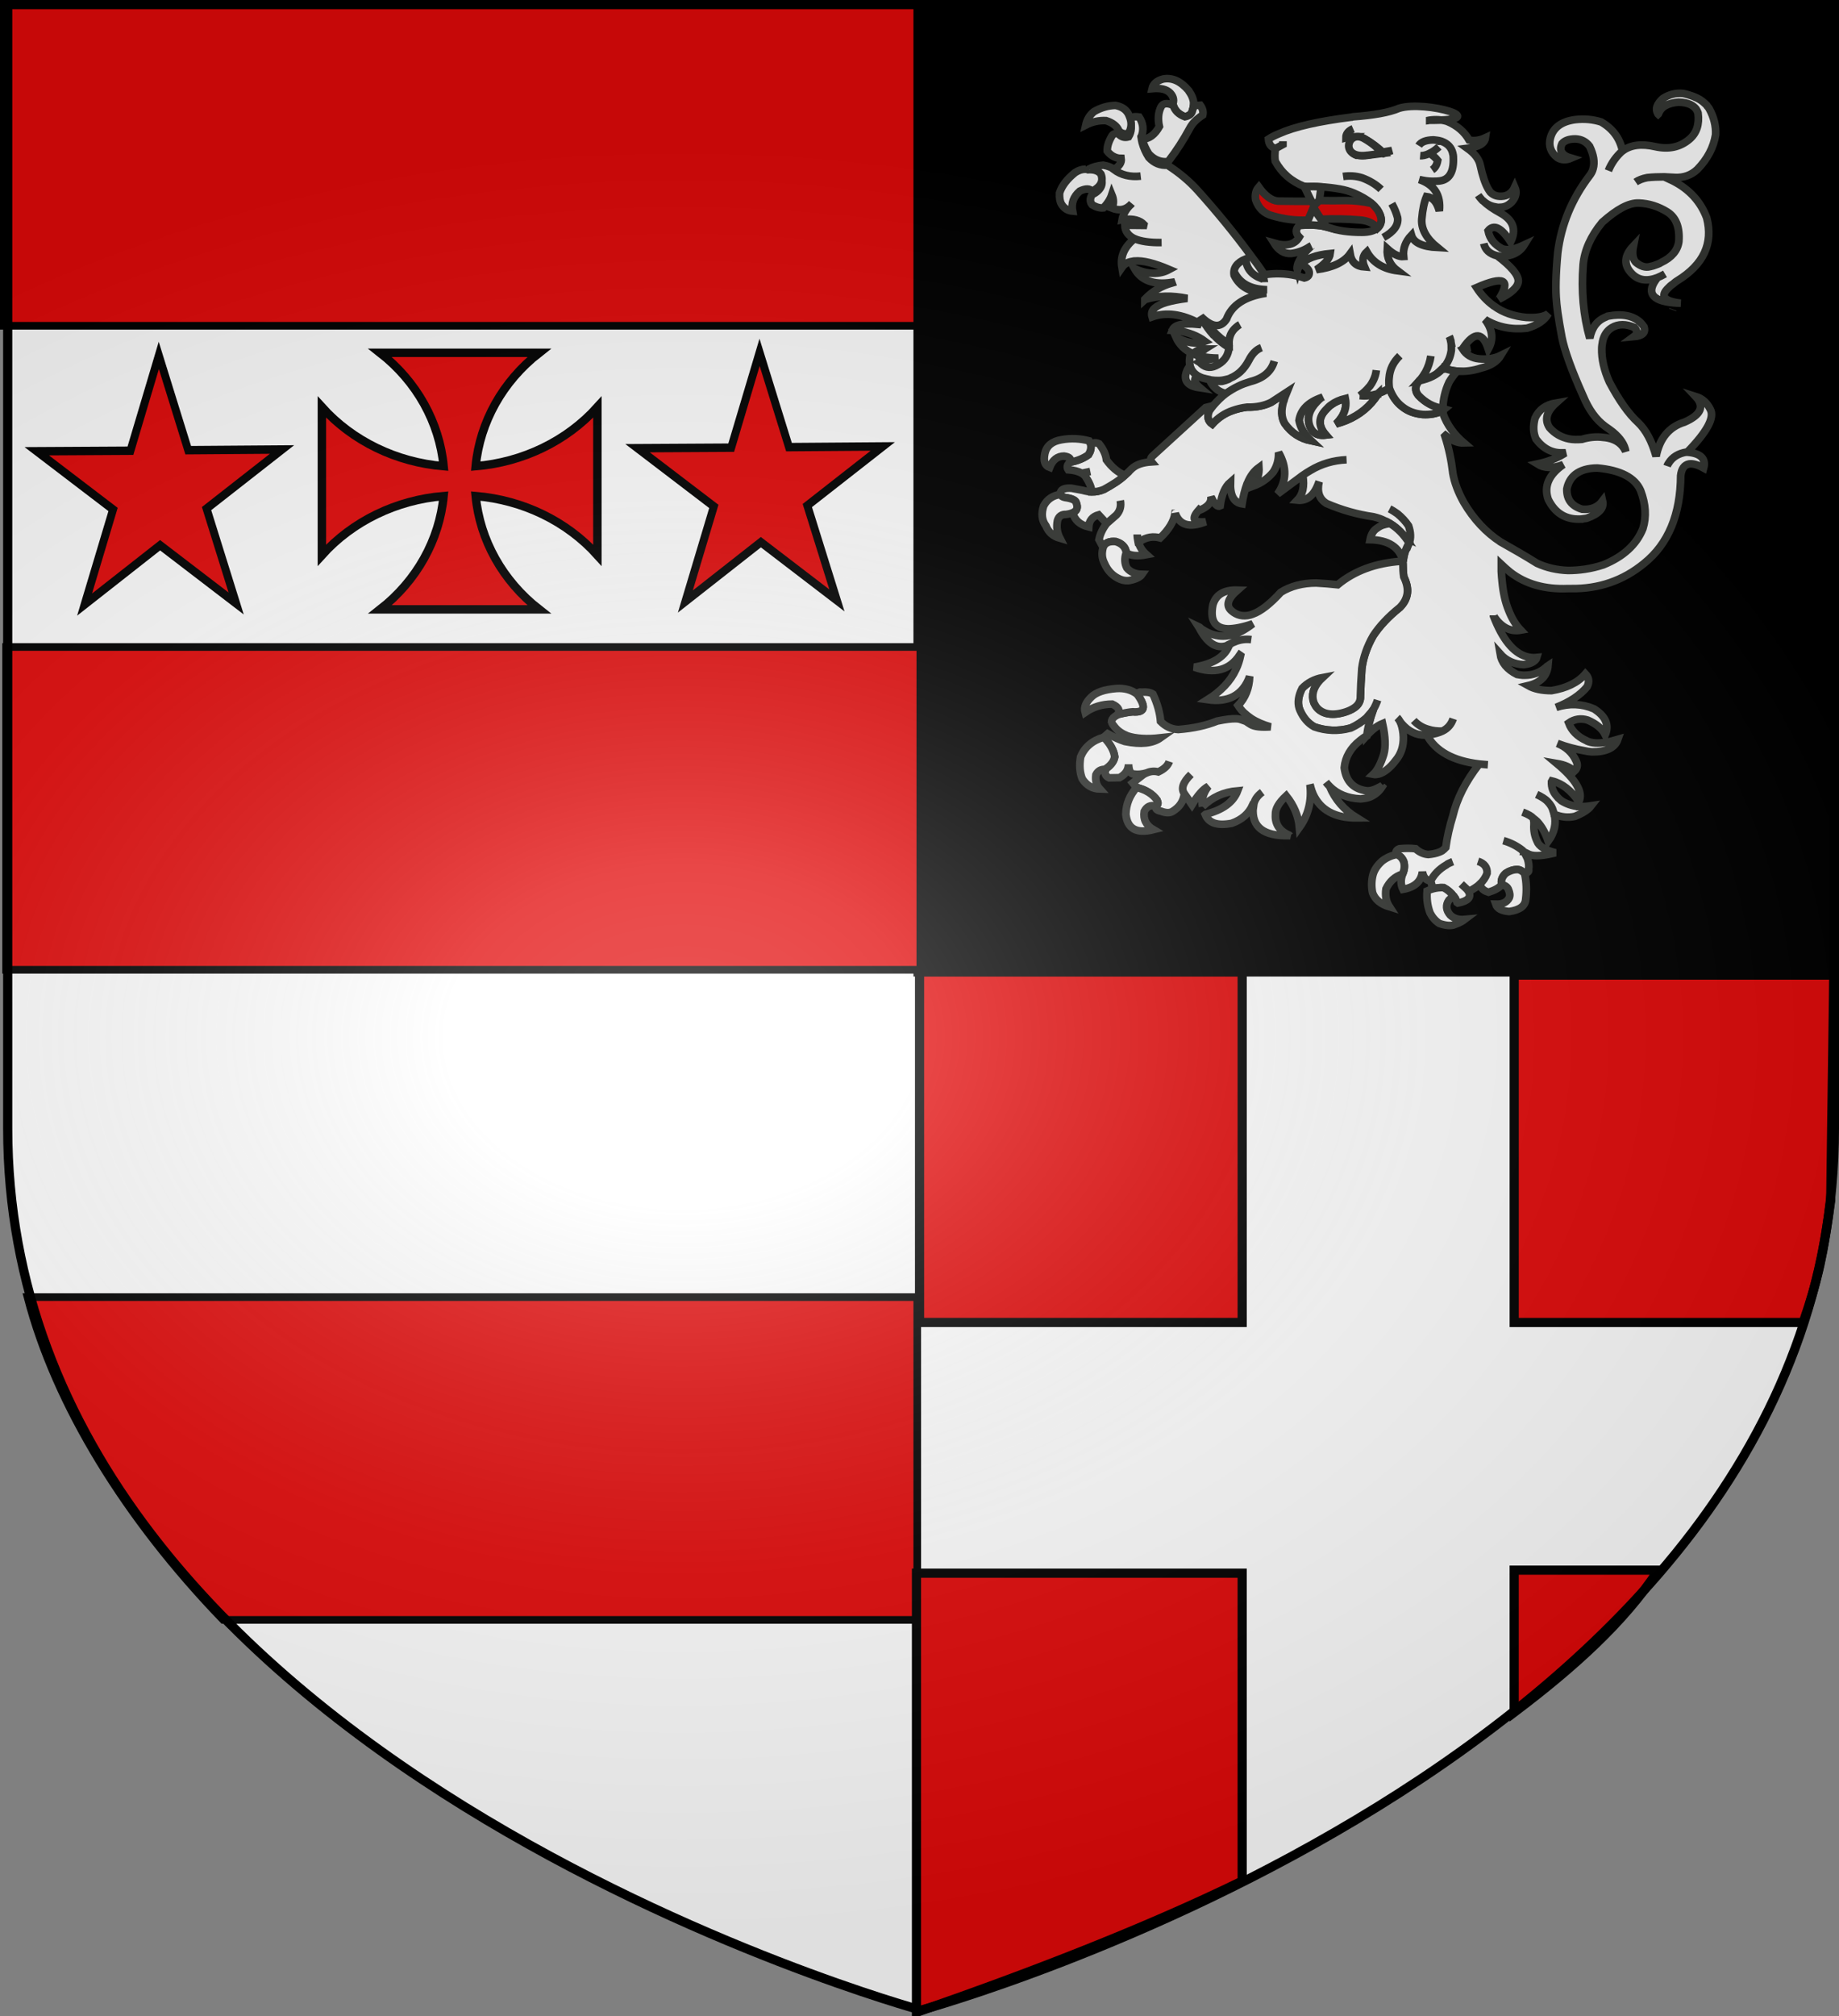 <?xml version="1.0" encoding="UTF-8" standalone="no"?>
<svg
   xmlns:dc="http://purl.org/dc/elements/1.1/"
   xmlns:cc="http://creativecommons.org/ns#"
   xmlns:rdf="http://www.w3.org/1999/02/22-rdf-syntax-ns#"
   xmlns:svg="http://www.w3.org/2000/svg"
   xmlns="http://www.w3.org/2000/svg"
   xmlns:xlink="http://www.w3.org/1999/xlink"
   xmlns:sodipodi="http://sodipodi.sourceforge.net/DTD/sodipodi-0.dtd"
   xmlns:inkscape="http://www.inkscape.org/namespaces/inkscape"
   height="658.974"
   width="601.465"
   version="1.0"
   id="svg2"
   sodipodi:version="0.32"
   inkscape:version="0.46"
   sodipodi:docname="Aoste.svg"
   sodipodi:docbase="C:\Documents and Settings\Propriétaire\Bureau"
   inkscape:export-filename="/Users/olivier/Desktop/Blason Rouge/Blason_Vide_3D.png"
   inkscape:export-xdpi="144"
   inkscape:export-ydpi="144"
   inkscape:output_extension="org.inkscape.output.svg.inkscape">
  <rect width="100%" height="100%" fill="#808080" stroke="none"/>
  <sodipodi:namedview
     inkscape:window-height="1104"
     inkscape:window-width="1439"
     inkscape:pageshadow="2"
     inkscape:pageopacity="0.0"
     guidetolerance="10.0"
     gridtolerance="10.0"
     objecttolerance="10.0"
     borderopacity="1.0"
     bordercolor="#666666"
     pagecolor="#ffffff"
     id="base"
     showgrid="true"
     height="660px"
     inkscape:zoom="0.99751128"
     inkscape:cx="344.99708"
     inkscape:cy="346.06795"
     inkscape:window-x="1653"
     inkscape:window-y="14"
     inkscape:current-layer="layer3"
     showguides="true"
     inkscape:guide-bbox="true"
     inkscape:snap-global="false">
    <inkscape:grid
       type="xygrid"
       id="grid3263"
       visible="true"
       enabled="true"
       spacingx="30px"
       spacingy="30px" />
  </sodipodi:namedview>
  <desc
     id="desc4">Flag of Canton of Valais (Wallis)</desc>
  <defs
     id="defs6">
    <linearGradient
       id="linearGradient2893">
      <stop
         style="stop-color:white;stop-opacity:0.314;"
         offset="0"
         id="stop2895" />
      <stop
         id="stop2897"
         offset="0.19"
         style="stop-color:white;stop-opacity:0.251;" />
      <stop
         style="stop-color:#6b6b6b;stop-opacity:0.125;"
         offset="0.6"
         id="stop2901" />
      <stop
         style="stop-color:black;stop-opacity:0.125;"
         offset="1"
         id="stop2899" />
    </linearGradient>
    <radialGradient
       inkscape:collect="always"
       xlink:href="#linearGradient2893"
       id="radialGradient3163"
       gradientUnits="userSpaceOnUse"
       gradientTransform="matrix(1.354,0,0,0.977,-77.582,118.629)"
       cx="221.445"
       cy="226.331"
       fx="221.445"
       fy="226.331"
       r="300" />
  </defs>
  <g
     inkscape:groupmode="layer"
     id="layer3"
     inkscape:label="Fond écu"
     style="display:inline"
     transform="translate(0.914,-0.835)">
    <path
       sodipodi:nodetypes="cccccc"
       d="M 300.809,658.259 C 300.809,658.259 599.532,576.876 599.532,370.046 C 599.532,163.217 599.532,2.708 599.532,2.708 L 2.086,2.708 L 2.086,370.046 C 2.086,576.876 300.809,658.259 300.809,658.259 z"
       style="opacity:1;fill:#ffffff;fill-opacity:1;fill-rule:evenodd;stroke:none;stroke-width:3;stroke-linecap:butt;stroke-linejoin:miter;stroke-miterlimit:4;stroke-dasharray:none;stroke-opacity:1;display:inline"
       id="path2458"
       inkscape:export-xdpi="144"
       inkscape:export-ydpi="144" />
    <path
       style="opacity:1;fill:#000000;fill-opacity:1;fill-rule:evenodd;stroke:#000000;stroke-width:2.5;stroke-miterlimit:4;stroke-opacity:1;display:inline"
       d="M 299.086,1.809 L 599.086,1.809 L 599.086,318.782 L 299.086,318.782 L 299.086,1.809 z"
       id="rect3265"
       sodipodi:nodetypes="ccccc" />
    <path
       style="fill:#e20909;fill-opacity:1;fill-rule:evenodd;stroke:#000000;stroke-width:2.5;stroke-miterlimit:4;stroke-opacity:1"
       d="M 0.086,1.809 L 299.086,1.809 L 299.086,107.321 L 0.086,107.321 L 0.086,1.809 z"
       id="rect3269"
       sodipodi:nodetypes="ccccc" />
    <use
       x="0"
       y="0"
       xlink:href="#rect3269"
       id="use3274"
       transform="translate(1.002,210.504)"
       width="601.465"
       height="658.974" />
    <path
       sodipodi:nodetypes="ccccc"
       id="use3276"
       d="M 8.084,424.817 L 299.084,424.817 L 299.084,530.329 L 72.084,530.329 C 40.273,497.408 17.263,460.11 8.084,424.817 z"
       style="fill:#e20909;fill-opacity:1;fill-rule:evenodd;stroke:#000000;stroke-width:2.5;stroke-miterlimit:4;stroke-opacity:1" />
    <path
       sodipodi:nodetypes="ccccc"
       id="use3278"
       d="M 299.835,318.555 L 405.353,318.555 L 405.353,433.104 L 299.835,433.104 L 299.835,318.555 z"
       style="fill:#e20909;fill-opacity:1;fill-rule:evenodd;stroke:#000000;stroke-width:3;stroke-miterlimit:4;stroke-dasharray:none;stroke-opacity:1" />
    <path
       style="fill:#e20909;fill-opacity:1;fill-rule:evenodd;stroke:#000000;stroke-width:3;stroke-miterlimit:4;stroke-dasharray:none;stroke-opacity:1"
       d="M 598.84,319.56 L 494.321,319.56 L 494.321,433.109 L 588.84,433.109 C 593.889,418.505 595.463,410.423 597.84,393.146 L 598.84,319.56 z"
       id="use3282"
       sodipodi:nodetypes="cccccc" />
    <path
       style="fill:#e20909;fill-opacity:1;fill-rule:evenodd;stroke:#000000;stroke-width:3;stroke-miterlimit:4;stroke-dasharray:none;stroke-opacity:1"
       d="M 298.83,658.608 C 336.091,645.684 373.383,631.274 405.348,615.702 L 405.348,515.059 L 298.83,515.059 L 298.83,658.608 z"
       id="use3284"
       sodipodi:nodetypes="ccccc" />
    <path
       style="fill:#e20909;fill-opacity:1;fill-rule:evenodd;stroke:#000000;stroke-width:3;stroke-miterlimit:4;stroke-dasharray:none;stroke-opacity:1"
       d="M 494.314,560.562 L 494.314,514.062 C 504.499,514.062 526.203,514.062 541.423,514.062 C 530.344,531.103 513.37,546.18 494.314,560.562 z"
       id="use3286"
       sodipodi:nodetypes="cccc" />
    <path
       transform="matrix(0.398,0,0,0.424,182.642,80.063)"
       d="M -267.129,278.387 L -329.628,233.478 L -391.687,279.222 L -368.289,205.905 L -430.972,161.019 L -354.013,160.615 L -330.694,87.13 L -306.528,160.198 L -229.433,159.667 L -291.457,205.229 L -267.129,278.387 z"
       inkscape:randomized="0"
       inkscape:rounded="0"
       inkscape:flatsided="false"
       sodipodi:arg2="1.5619982"
       sodipodi:arg1="0.93576959"
       sodipodi:r2="40.394451"
       sodipodi:r1="105.95758"
       sodipodi:cy="193.08504"
       sodipodi:cx="-329.98318"
       sodipodi:sides="5"
       id="path15612"
       style="fill:#e20909;fill-opacity:1;stroke:#000000;stroke-width:6.486;stroke-miterlimit:4;stroke-dasharray:none;stroke-opacity:1;display:inline"
       sodipodi:type="star" />
    <path
       id="path1959"
       d="M 123.4,116.163 C 135.37,125.512 142.794,138.864 144.174,153.219 C 128.751,151.935 114.406,145.029 104.363,133.888 L 104.363,182.311 C 114.406,171.169 128.751,164.264 144.174,162.979 C 142.794,177.335 135.37,190.682 123.4,200.031 L 175.428,200.031 C 163.459,190.682 156.039,177.335 154.66,162.979 C 170.083,164.264 184.422,171.169 194.466,182.311 L 194.466,133.888 C 184.422,145.029 170.083,151.935 154.66,153.219 C 156.039,138.864 163.459,125.512 175.428,116.163 L 123.4,116.163 z"
       style="fill:#e20909;fill-opacity:1;stroke:#000000;stroke-width:2.758;stroke-miterlimit:4;stroke-dasharray:none;stroke-opacity:1;display:inline" />
    <use
       x="0"
       y="0"
       xlink:href="#path15612"
       id="use2764"
       transform="translate(196.489,-1.002)"
       width="601.465"
       height="658.974" />
  </g>
  <g
     inkscape:groupmode="layer"
     id="layer4"
     inkscape:label="Meubles"
     style="opacity:1;display:inline"
     transform="translate(0.914,-0.835)"
     sodipodi:insensitive="true">
    <g
       id="g6475"
       inkscape:label="Calque 1"
       transform="matrix(1.001,0,0,0.725,-63.128,-176.192)"
       style="opacity:1">
      <g
         transform="translate(62.857,493.791)"
         style="opacity:1;display:inline"
         id="g6477">
        <g
           id="g5810" />
        <g
           id="g6515">
          <rect
             id="rect4923"
             style="opacity:1;fill:none;fill-opacity:1;fill-rule:nonzero;stroke:none;stroke-width:7.56;stroke-linecap:round;stroke-linejoin:round;stroke-miterlimit:4;stroke-dasharray:none;stroke-opacity:1;display:inline"
             y="3.375078e-14"
             x="0"
             height="660"
             width="600" />
        </g>
      </g>
      <rect
         y="686.648"
         x="314.286"
         height="45.714"
         width="0"
         id="rect4632"
         style="fill:#ff0000;fill-opacity:1;stroke-width:5.394;stroke-miterlimit:4;stroke-dasharray:none" />
    </g>
    <g
       id="g3888"
       transform="matrix(0.567,0,0,0.56,580.986,35.648)"
       style="fill:#ffffff;stroke:#363835;stroke-width:4.435;stroke-miterlimit:4;stroke-dasharray:none;stroke-opacity:1">
      <path
         style="fill:#ffffff;fill-opacity:1;stroke:#363835;stroke-width:4.435;stroke-miterlimit:4;stroke-dasharray:none;stroke-opacity:1"
         id="path3707"
         d="M -40.357,1.273 C -40.478,1.16 -40.478,1.048 -40.478,1.048 C -40.835,0.486 -41.193,0.149 -41.549,-0.301 C -41.67,-0.526 -41.788,-0.638 -41.788,-0.751 C -42.264,-1.2 -42.622,-1.538 -43.1,-1.987 C -44.649,-3.448 -46.555,-4.685 -48.821,-5.584 C -48.94,-5.696 -49.179,-5.696 -49.297,-5.809 C -51.205,-6.483 -53.111,-7.158 -55.377,-7.607 C -59.549,-8.057 -63.482,-7.045 -67.058,-4.685 C -70.634,-1.425 -71.588,1.61 -69.919,4.195 C -69.919,4.307 -69.919,4.42 -69.798,4.532 C -69.679,4.42 -69.679,4.195 -69.56,4.083 C -68.131,0.149 -64.317,-1.987 -57.999,-2.549 C -55.257,-2.437 -52.993,-1.987 -51.323,-1.2 C -49.893,-0.526 -48.82,0.373 -47.986,1.385 C -47.747,1.722 -47.628,2.059 -47.39,2.397 C -47.151,2.734 -47.032,3.296 -46.794,3.858 C -45.959,10.49 -47.628,15.548 -51.8,19.145 C -57.164,23.753 -63.719,25.214 -71.586,23.416 C -79.454,21.617 -85.651,22.404 -90.3,25.889 C -90.419,25.889 -90.419,25.889 -90.419,25.889 C -93.995,29.148 -96.738,32.97 -98.526,37.466 C -96.738,32.97 -93.995,29.148 -90.419,25.889 L -90.419,25.776 C -91.97,18.358 -96.142,12.85 -102.697,9.028 C -107.227,7.567 -112.233,7.005 -117.834,7.68 L -117.834,7.68 C -125.702,8.804 -130.47,12.4 -132.018,18.583 C -133.091,22.966 -131.78,26.788 -127.966,29.823 C -125.702,31.284 -123.079,31.509 -119.981,30.16 C -125.344,28.586 -127.132,25.776 -125.224,21.617 C -123.794,19.931 -121.291,18.92 -117.597,18.92 C -114.14,19.032 -111.399,20.493 -109.372,23.191 C -106.988,28.249 -106.273,32.521 -107.346,36.342 C -107.704,37.803 -108.419,39.152 -109.372,40.389 C -119.623,53.989 -125.702,68.939 -127.728,85.35 C -128.92,98.276 -129.04,107.718 -128.444,113.675 C -128.324,115.811 -127.967,117.947 -127.728,120.307 C -127.132,124.578 -126.298,129.412 -125.344,134.582 C -123.794,142.563 -119.742,153.915 -113.066,168.979 C -109.849,176.847 -105.677,182.804 -100.314,186.738 C -98.645,187.862 -97.334,188.873 -95.903,189.997 C -91.611,193.594 -89.109,197.416 -88.513,201.351 C -90.42,197.079 -93.877,194.493 -98.883,193.482 C -99.718,193.369 -100.551,193.145 -101.386,193.145 C -105.558,192.583 -109.73,193.032 -113.783,194.269 C -116.405,194.493 -118.908,194.493 -121.173,194.044 C -125.702,193.145 -129.516,190.897 -132.496,187.413 C -135.476,182.804 -134.164,177.972 -128.682,173.025 C -134.642,174.037 -138.575,176.959 -140.84,181.905 C -142.032,186.513 -141.911,190.559 -140.244,194.156 C -136.072,199.776 -130.827,202.473 -124.51,202.137 C -124.033,202.137 -123.676,202.137 -123.198,202.137 C -123.675,202.361 -124.032,202.699 -124.51,202.923 C -128.682,205.509 -133.688,207.419 -139.529,208.657 C -135.477,211.242 -130.47,211.353 -124.51,208.994 C -132.973,214.951 -135.834,221.695 -133.211,229.339 C -129.278,237.432 -122.961,241.366 -114.021,240.804 L -113.901,240.804 C -113.781,240.692 -113.662,240.692 -113.425,240.692 C -112.591,240.578 -111.874,240.467 -111.041,240.354 C -103.889,237.768 -100.91,234.396 -101.863,230.238 C -104.605,233.947 -108.657,235.52 -113.662,235.071 C -119.622,233.272 -122.602,229.451 -122.483,223.269 C -121.767,219.56 -120.099,216.75 -117.596,214.725 C -114.616,212.365 -110.323,211.016 -104.842,211.016 C -91.492,212.254 -83.148,216.636 -79.93,224.167 C -76.95,232.148 -76.475,239.454 -78.619,246.423 C -82.314,255.752 -89.942,262.835 -101.504,267.555 C -108.656,269.916 -115.449,270.814 -121.767,270.814 C -128.085,270.59 -134.045,269.241 -139.647,266.655 C -146.56,262.273 -153.591,258.225 -160.267,254.405 C -160.267,254.291 -160.506,254.291 -160.506,254.291 C -169.087,248.671 -176.238,240.916 -181.961,231.024 C -185.06,225.404 -187.325,219.56 -188.278,213.826 C -188.278,213.714 -188.278,213.714 -188.278,213.601 C -189.113,206.52 -190.542,199.439 -192.808,192.358 L -192.45,192.021 C -188.874,195.055 -185.298,196.517 -181.842,196.404 C -187.563,191.459 -191.616,185.725 -193.882,179.318 C -194.001,178.756 -194.001,178.308 -194.001,177.632 L -194.596,177.745 C -197.695,179.317 -201.39,179.993 -205.562,179.768 C -210.329,179.318 -214.144,177.857 -217.361,175.272 C -220.699,172.687 -223.201,169.09 -224.871,164.369 C -227.017,165.718 -229.162,166.731 -231.307,167.516 C -231.307,167.741 -231.426,167.855 -231.545,168.078 C -235.955,174.936 -241.915,179.994 -249.663,183.253 C -251.57,184.039 -253.596,184.715 -255.622,185.277 C -254.192,183.928 -253.119,182.467 -252.166,181.005 C -250.139,177.632 -249.543,174.037 -250.259,170.44 C -253.477,171.227 -256.218,172.463 -258.602,174.26 C -259.556,174.936 -260.39,175.834 -261.224,176.733 C -265.992,181.567 -265.992,186.512 -261.463,191.795 C -264.92,192.244 -267.423,191.458 -269.211,189.322 C -269.807,188.536 -270.283,187.749 -270.641,186.849 C -270.76,186.512 -270.76,186.401 -270.879,186.175 C -272.429,181.565 -270.998,176.958 -266.588,172.35 C -265.754,171.449 -264.92,170.663 -263.966,169.877 C -271.594,172.573 -276.005,176.958 -276.958,183.251 C -276.362,186.286 -275.051,189.21 -273.025,191.795 C -273.025,191.908 -272.786,192.132 -272.667,192.244 C -271.952,193.144 -270.998,194.155 -270.045,195.054 C -269.926,195.167 -269.926,195.167 -269.926,195.167 C -276.243,193.818 -281.368,190.558 -285.183,185.051 C -287.209,181.565 -287.447,177.183 -285.779,171.675 C -285.779,171.675 -285.779,171.675 -285.659,171.563 C -285.302,169.989 -284.587,168.415 -283.872,166.617 L -293.05,172.687 C -296.864,174.598 -301.512,175.609 -306.876,175.497 L -306.995,175.497 C -309.856,175.834 -312.598,176.507 -315.101,177.408 C -319.749,178.98 -323.683,181.679 -327.02,185.388 C -329.523,183.59 -330.119,180.892 -328.689,177.632 C -327.974,176.622 -327.259,175.609 -326.424,174.599 L -330.834,175.723 L -361.229,203.823 C -362.66,205.06 -362.898,206.409 -362.064,207.419 C -367.07,207.758 -371.003,208.993 -373.745,211.692 C -374.937,212.928 -376.009,214.052 -377.44,215.287 C -380.658,218.322 -384.83,220.908 -389.478,223.494 C -391.743,224.504 -394.127,224.955 -396.511,224.955 C -398.06,224.842 -399.61,224.618 -401.279,224.168 L -401.636,224.056 L -408.192,222.818 C -411.768,222.594 -413.913,223.268 -414.509,225.066 C -414.629,225.516 -414.629,225.966 -414.509,226.415 C -414.271,227.314 -413.556,227.876 -412.006,228.214 C -407.954,228.776 -405.808,229.787 -405.451,231.362 C -404.378,234.172 -405.093,236.082 -407.477,237.095 C -406.404,241.478 -403.305,244.176 -398.299,245.412 C -398.06,241.702 -396.153,239.343 -392.577,238.33 L -387.929,243.388 L -382.327,238.443 C -380.181,236.082 -379.466,233.272 -380.062,230.013 C -379.466,233.272 -380.181,236.082 -382.327,238.443 L -387.929,243.388 C -390.313,246.536 -391.743,249.684 -392.339,252.83 L -389.955,257.326 C -388.882,254.628 -386.499,253.617 -382.684,253.954 C -378.989,255.078 -376.963,257.326 -376.605,260.473 C -374.102,262.273 -370.169,262.609 -364.924,261.597 C -367.427,259.349 -368.977,256.876 -369.692,254.066 C -369.811,253.954 -369.811,253.954 -369.811,253.954 C -370.05,252.717 -370.288,251.256 -370.288,249.795 C -370.288,251.256 -370.05,252.719 -369.811,253.954 L -368.619,253.729 C -365.043,251.369 -361.11,250.694 -357.057,251.818 C -352.051,246.985 -349.19,242.152 -348.475,237.544 C -348.356,237.544 -348.356,237.544 -348.356,237.431 C -345.853,244.4 -340.132,246.086 -330.834,242.376 C -337.867,243.051 -339.297,240.69 -334.768,235.519 C -334.649,235.632 -334.529,235.632 -334.291,235.632 C -330.119,233.946 -327.855,231.698 -327.735,228.888 C -327.735,228.551 -327.735,228.213 -327.735,227.876 C -327.616,228.101 -327.378,228.438 -327.378,228.663 C -327.378,228.663 -327.378,228.663 -327.259,228.776 C -325.471,232.486 -323.802,233.834 -322.491,233.159 C -321.656,226.64 -319.63,221.919 -316.531,219.221 C -316.769,226.977 -314.624,231.137 -309.856,231.924 C -309.141,227.428 -308.187,223.606 -306.995,220.345 C -306.876,220.233 -306.876,220.008 -306.757,219.897 C -305.088,215.626 -302.824,212.703 -300.082,210.68 C -299.844,214.277 -300.916,217.986 -303.42,221.583 C -298.652,219.783 -294.837,217.087 -291.858,213.378 C -289.593,209.892 -288.639,206.071 -288.759,201.913 C -283.872,210.568 -284.11,218.659 -289.355,226.192 L -274.813,215.288 C -273.382,214.278 -271.833,213.265 -270.283,212.366 C -263.966,208.544 -257.053,206.521 -249.543,206.184 C -257.053,206.521 -263.966,208.544 -270.283,212.366 C -271.833,213.265 -273.382,214.277 -274.813,215.288 C -273.74,221.809 -274.813,226.529 -277.912,229.788 C -272.548,230.35 -268.495,227.203 -265.992,220.571 C -265.754,220.009 -265.635,219.561 -265.396,218.999 C -266.707,224.956 -265.277,229.115 -261.105,231.7 C -252.404,235.521 -243.345,238.107 -234.048,239.455 C -232.737,239.793 -231.426,240.131 -230.234,240.579 C -229.28,240.917 -228.446,241.366 -227.492,241.817 C -226.421,242.154 -225.467,242.716 -224.512,243.389 C -220.103,246.087 -216.528,249.796 -213.427,254.743 C -212.356,252.045 -212.474,248.673 -213.785,244.739 C -215.573,242.043 -217.719,239.795 -220.103,237.77 C -221.653,236.646 -223.202,235.636 -224.751,234.848 C -223.201,235.635 -221.652,236.646 -220.103,237.77 C -217.719,239.795 -215.573,242.043 -213.785,244.739 C -212.474,248.673 -212.356,252.045 -213.427,254.743 C -213.548,254.743 -213.666,254.855 -213.548,254.968 C -215.455,258.226 -216.528,261.598 -216.885,265.421 C -217.004,265.983 -217.004,266.658 -217.004,267.22 C -217.004,269.581 -216.885,272.053 -216.529,274.526 C -214.86,278.011 -214.145,281.158 -214.502,284.08 C -214.86,286.778 -216.052,289.363 -218.078,291.611 C -218.317,291.836 -218.436,292.061 -218.793,292.398 C -225.588,297.904 -230.594,303.413 -234.17,308.921 C -237.745,315.216 -239.891,321.623 -240.725,327.916 C -241.202,334.323 -241.44,339.832 -241.56,344.214 C -241.44,346.576 -242.275,348.598 -244.182,350.284 C -246.089,351.857 -248.831,353.207 -252.645,354.105 C -255.982,354.892 -259.081,354.892 -261.704,354.105 C -264.684,353.094 -266.71,351.408 -267.902,348.934 C -268.379,348.26 -268.617,347.248 -268.855,346.349 C -269.69,341.965 -267.902,337.582 -263.372,333.309 C -268.14,334.209 -272.074,336.344 -275.173,339.605 C -277.318,343.876 -277.914,347.81 -276.841,351.294 C -276.722,351.743 -276.484,352.08 -276.365,352.531 C -274.458,356.914 -271.716,360.062 -268.14,362.085 C -261.465,364.446 -254.433,364.782 -247.519,362.872 C -247.4,362.872 -247.162,362.872 -247.043,362.759 C -243.467,361.073 -240.487,359.049 -237.984,356.801 C -237.865,356.576 -237.626,356.464 -237.507,356.239 C -237.388,356.127 -237.269,355.902 -237.149,355.79 C -235.958,354.553 -234.885,353.204 -234.05,351.856 C -233.097,350.17 -232.262,348.371 -231.667,346.46 C -232.262,348.371 -233.097,350.17 -234.05,351.856 C -236.077,357.363 -237.269,362.421 -237.865,367.03 C -237.865,367.03 -237.865,367.03 -237.865,367.143 C -234.885,363.771 -231.786,361.41 -228.806,360.175 C -227.137,367.818 -226.898,373.888 -228.089,378.159 C -229.758,383.554 -231.786,387.601 -234.17,389.849 C -233.097,390.072 -232.024,389.849 -230.951,389.624 L -230.951,389.624 C -227.852,388.725 -224.515,386.138 -221.177,381.642 C -218.078,377.933 -216.648,373.326 -216.767,368.042 C -216.887,365.119 -217.363,362.534 -218.079,360.511 C -218.318,359.949 -218.555,359.387 -218.795,358.825 C -219.271,358.038 -219.748,357.252 -220.344,356.69 C -219.748,357.252 -219.273,358.038 -218.795,358.825 C -218.437,359.387 -218.079,359.836 -217.603,360.398 C -213.788,364.781 -209.259,367.029 -204.134,366.918 C -203.895,366.918 -203.657,366.918 -203.299,366.805 C -202.824,366.692 -202.465,366.692 -201.988,366.692 C -201.868,366.692 -201.868,366.692 -201.75,366.692 C -198.77,366.243 -196.267,365.568 -194.24,364.557 C -197.22,364.669 -199.962,364.332 -202.346,363.545 C -205.683,362.646 -208.544,360.848 -210.809,358.375 C -208.545,360.847 -205.683,362.646 -202.346,363.545 C -199.962,364.332 -197.22,364.669 -194.24,364.557 C -191.022,362.983 -189.115,360.509 -188.042,357.363 C -189.115,360.511 -191.022,362.983 -194.24,364.557 C -196.267,365.568 -198.77,366.243 -201.75,366.692 C -201.869,366.692 -201.869,366.692 -201.988,366.692 C -202.464,366.692 -202.822,366.692 -203.299,366.805 C -198.174,376.359 -188.042,381.979 -173.025,383.778 C -171.474,383.89 -169.686,384.115 -168.019,384.228 C -169.686,384.114 -171.474,383.889 -173.025,383.778 C -180.892,394.007 -185.898,404.01 -188.282,414.239 C -190.07,420.084 -191.5,426.266 -192.333,432.562 C -192.929,433.236 -193.646,433.798 -194.48,434.472 C -195.076,434.81 -195.552,435.034 -196.148,435.258 C -197.816,435.934 -199.962,436.382 -202.465,436.607 C -205.087,436.382 -207.591,435.258 -209.737,433.235 C -212.478,432.898 -215.576,432.898 -219.034,433.235 C -220.822,433.91 -221.418,435.034 -220.822,436.607 C -218.796,437.169 -217.365,438.63 -216.531,440.879 C -215.935,443.24 -216.172,445.375 -217.007,447.51 C -217.127,447.735 -217.127,447.848 -217.245,448.072 L -217.245,448.072 C -218.437,451.331 -218.318,454.367 -217.007,456.951 C -210.213,455.715 -206.518,452.342 -205.804,446.722 C -205.208,449.982 -203.657,451.668 -201.393,452.005 C -201.273,452.005 -201.273,452.005 -201.036,452.005 C -199.127,448.184 -196.03,445.036 -191.976,442.676 C -191.5,442.226 -190.904,441.889 -190.308,441.664 C -189.592,441.327 -188.878,440.99 -188.282,440.765 C -188.878,440.99 -189.593,441.327 -190.308,441.664 C -190.904,441.889 -191.5,442.226 -191.976,442.676 C -196.028,445.036 -199.127,448.182 -201.036,452.005 L -199.723,456.614 C -197.697,456.052 -195.552,455.827 -193.525,455.939 C -191.022,457.288 -189.234,458.974 -187.804,460.884 C -187.685,460.884 -187.685,460.998 -187.566,460.998 C -186.85,462.122 -186.136,463.246 -185.778,464.594 L -185.302,464.932 C -179.581,463.808 -177.434,461.56 -179.104,458.3 C -179.223,458.3 -179.223,458.075 -179.342,457.963 C -179.581,457.625 -179.818,457.288 -180.057,456.951 L -183.395,453.804 L -180.057,456.951 C -179.819,457.289 -179.582,457.627 -179.342,457.963 C -179.222,458.075 -179.222,458.3 -179.104,458.3 L -178.627,457.963 C -176.364,456.726 -174.336,455.49 -172.788,454.029 C -170.761,452.118 -169.331,449.982 -168.496,447.622 C -168.258,444.137 -170.046,441.777 -173.74,440.54 C -170.045,441.777 -168.257,444.137 -168.496,447.622 C -169.33,449.983 -170.76,452.118 -172.788,454.029 L -172.43,454.478 C -172.43,454.702 -172.192,455.04 -172.071,455.377 C -171.238,456.95 -169.808,457.963 -167.662,458.636 C -163.848,457.399 -161.344,455.939 -160.034,454.14 C -160.63,451.668 -159.795,449.42 -157.65,447.509 C -155.624,446.16 -153.359,445.374 -151.094,445.374 C -149.664,445.374 -148.233,446.16 -146.922,447.622 C -146.922,447.622 -146.922,447.622 -146.803,447.622 C -145.015,447.284 -144.181,446.498 -144.538,445.374 C -144.181,443.239 -144.538,441.215 -145.134,439.191 C -145.254,438.967 -145.254,438.743 -145.373,438.629 C -145.848,437.619 -146.326,436.606 -146.922,435.594 C -147.161,435.371 -147.399,435.032 -147.638,434.809 C -147.638,434.695 -147.758,434.47 -147.876,434.359 C -147.996,434.247 -147.996,434.247 -147.996,434.247 C -151.334,431.549 -155.148,429.637 -159.081,428.513 C -155.148,429.637 -151.334,431.548 -147.996,434.247 C -147.996,434.247 -147.996,434.247 -147.876,434.359 L -147.876,434.359 C -147.757,434.472 -147.638,434.584 -147.638,434.809 C -147.4,434.809 -147.28,435.032 -147.042,435.146 C -146.208,435.483 -145.612,435.933 -144.778,436.27 C -144.42,436.495 -144.062,436.607 -143.705,436.719 C -140.964,437.73 -136.078,437.394 -129.044,435.594 C -135.123,434.022 -138.58,431.774 -139.653,428.85 C -141.082,425.817 -141.678,422.556 -141.441,419.072 C -141.441,418.734 -141.441,418.286 -141.441,417.61 C -141.56,417.048 -141.678,416.262 -141.798,415.476 C -142.752,414.351 -144.778,413.114 -147.996,411.879 C -144.778,413.115 -142.752,414.351 -141.798,415.476 C -141.082,416.038 -140.368,416.6 -139.653,417.274 C -137.148,419.972 -134.885,423.793 -133.216,428.851 C -129.64,423.793 -128.448,418.512 -129.759,413.115 C -129.759,413.003 -129.759,413.003 -129.88,412.891 C -129.999,412.329 -130.118,411.767 -130.355,411.205 C -130.832,409.181 -131.906,407.495 -133.456,405.809 C -135.005,404.123 -137.27,402.775 -139.891,401.538 C -137.27,402.775 -135.004,404.123 -133.456,405.809 C -131.907,407.495 -130.833,409.181 -130.355,411.205 C -130.118,411.767 -129.998,412.329 -129.88,412.891 C -129.759,413.004 -129.759,413.004 -129.759,413.115 C -125.708,414.801 -121.775,415.251 -117.84,414.353 C -113.431,412.553 -110.213,410.531 -108.425,408.17 C -111.166,408.619 -113.668,408.619 -115.815,408.619 C -115.934,408.395 -115.934,408.395 -115.934,408.619 C -119.629,408.17 -122.728,407.046 -125.47,405.36 C -125.589,405.247 -125.827,405.023 -125.946,404.911 C -126.066,404.798 -126.066,404.798 -126.184,404.798 L -126.184,404.798 C -127.138,404.012 -127.852,403.225 -128.448,402.437 C -130.475,400.076 -131.428,397.379 -131.309,394.12 L -131.071,393.671 C -125.111,395.132 -119.986,399.178 -115.575,405.81 C -112.953,400.303 -117.125,392.884 -128.329,383.443 C -123.799,384.23 -120.343,385.691 -118.198,388.051 C -116.289,386.253 -116.051,384.231 -117.125,381.983 C -119.27,377.148 -122.965,373.776 -127.972,371.753 C -122.728,373.776 -117.603,375.125 -112.476,376.024 C -111.047,376.363 -109.617,376.586 -108.067,376.7 C -99.843,376.812 -94.717,374.338 -93.047,369.394 C -95.312,370.068 -97.458,370.63 -99.245,371.08 C -99.365,371.08 -99.484,371.08 -99.603,371.08 C -99.724,371.08 -99.724,371.08 -99.841,371.08 C -104.49,371.867 -108.066,371.642 -110.807,370.404 C -111.046,370.292 -111.165,370.067 -111.403,370.067 C -116.41,367.707 -119.747,364.335 -121.415,359.838 C -118.077,357.477 -114.383,356.915 -110.45,358.152 C -105.562,360.287 -102.106,363.097 -100.318,366.695 C -98.054,361.188 -99.959,356.354 -105.919,352.196 C -106.278,351.858 -106.636,351.747 -106.992,351.521 C -113.786,348.598 -121.057,348.262 -128.685,350.734 C -120.699,347.587 -114.74,343.541 -110.806,338.708 C -109.376,335.784 -109.734,333.311 -111.76,331.177 C -116.17,336.347 -122.726,339.494 -131.308,340.956 C -136.791,340.956 -141.201,340.056 -144.777,338.032 C -137.625,336.346 -133.811,332.3 -133.333,326.23 C -133.692,326.455 -133.81,326.68 -134.049,327.017 C -134.288,327.242 -134.525,327.354 -134.884,327.691 C -138.221,330.501 -142.155,331.964 -146.803,331.964 C -146.922,331.964 -146.922,331.964 -147.04,331.964 C -147.399,331.964 -147.636,331.964 -147.875,331.964 C -148.948,331.85 -150.139,331.739 -151.212,331.514 C -156.935,328.592 -160.152,324.657 -160.986,319.487 C -157.531,323.421 -152.881,325.557 -147.399,325.783 C -144.061,325.444 -141.677,324.434 -140.367,322.748 C -140.128,322.411 -139.89,322.072 -139.771,321.624 C -141.916,321.849 -143.942,321.624 -145.85,321.062 C -153.478,318.814 -159.677,310.832 -164.802,297.344 C -164.802,297.344 -164.802,297.12 -164.802,297.006 C -164.802,297.006 -164.802,297.006 -164.802,297.12 C -164.802,297.232 -164.802,297.232 -164.682,297.344 C -160.511,303.864 -155.147,306.785 -149.067,305.661 C -151.927,302.627 -154.311,298.692 -156.099,293.972 C -158.006,289.252 -159.198,283.743 -159.794,277.449 C -160.033,275.539 -160.152,273.515 -160.271,271.38 L -160.271,267.221 C -159.555,267.896 -158.841,268.57 -158.006,269.356 C -157.053,270.143 -156.099,271.042 -155.147,271.829 C -146.207,278.797 -135.121,281.946 -121.772,281.384 C -121.772,281.384 -121.534,281.384 -121.413,281.384 C -121.176,281.384 -121.056,281.384 -120.817,281.384 C -120.698,281.384 -120.58,281.384 -120.58,281.384 C -120.342,281.384 -120.103,281.384 -119.984,281.384 C -104.127,281.605 -90.062,276.772 -77.904,266.655 C -63.959,255.303 -56.925,238.106 -56.807,215.4 C -56.331,211.466 -54.781,209.218 -52.04,208.656 C -49.893,208.318 -47.151,208.993 -43.575,211.016 C -42.145,205.621 -45.244,202.473 -52.753,201.799 L -52.873,201.799 C -52.993,201.687 -53.231,201.687 -53.349,201.687 C -58.117,202.473 -61.574,204.609 -63.719,208.094 C -64.077,208.656 -64.435,209.218 -64.673,209.892 C -64.435,209.218 -64.077,208.656 -63.719,208.094 C -61.574,204.608 -58.117,202.473 -53.349,201.687 C -53.23,201.574 -52.992,201.574 -52.873,201.574 C -41.549,189.772 -37.14,181.454 -39.761,176.732 C -41.549,173.023 -44.292,170.438 -48.225,169.201 C -42.861,174.935 -45.007,179.993 -54.661,184.263 C -63.481,186.961 -68.964,193.705 -70.99,204.158 C -73.374,195.503 -76.831,188.87 -81.36,184.488 C -86.962,179.316 -92.445,171.337 -97.928,160.883 C -101.027,153.802 -102.458,147.395 -102.337,141.438 C -102.337,139.976 -102.1,138.628 -101.862,137.279 L -101.862,137.166 C -101.027,133.345 -99.24,130.759 -96.498,129.073 C -92.802,126.825 -88.393,126.825 -83.506,128.961 C -81.599,130.984 -81.718,132.783 -83.863,134.356 C -78.858,133.907 -76.832,131.996 -78.024,128.511 C -78.62,127.612 -79.335,126.825 -80.05,126.038 C -84.222,122.104 -90.419,120.756 -98.645,122.329 C -98.764,122.442 -98.883,122.442 -99.122,122.442 C -99.359,122.554 -99.718,122.779 -99.955,122.891 C -105.081,124.914 -108.061,129.073 -109.253,135.256 L -109.253,135.256 C -112.948,121.992 -114.258,107.717 -113.066,92.318 C -112.351,84.112 -108.775,75.794 -102.101,67.589 C -93.637,59.946 -86.725,56.124 -80.883,56.349 C -75.162,56.574 -69.798,58.26 -64.555,61.519 C -59.428,64.779 -57.283,70.624 -57.879,78.829 C -58.595,84.112 -62.051,88.159 -68.131,91.081 C -68.488,91.194 -68.606,91.418 -68.846,91.531 C -69.919,91.98 -71.23,92.542 -72.66,92.992 C -73.256,93.104 -73.852,93.329 -74.448,93.442 C -77.19,94.229 -80.05,93.217 -82.792,90.856 C -84.58,88.721 -84.937,85.573 -84.103,81.415 C -89.467,87.147 -89.824,92.542 -85.057,97.488 C -81.243,101.535 -76.237,102.209 -70.157,99.849 C -68.846,99.287 -67.416,98.612 -65.866,97.713 C -67.416,98.612 -68.846,99.287 -70.157,99.849 C -76.833,108.279 -73.853,113.337 -61.098,114.573 C -59.787,114.686 -58.357,114.798 -56.807,114.798 C -66.462,113.674 -68.846,110.639 -63.959,105.918 C -63.243,105.132 -62.408,104.345 -61.216,103.558 C -60.383,102.884 -59.667,102.209 -58.713,101.647 C -43.575,92.205 -37.973,79.953 -41.788,65.004 C -45.244,55.674 -51.681,48.368 -61.335,43.422 C -62.885,42.636 -64.554,41.961 -66.342,41.062 C -69.797,41.062 -73.017,41.174 -76.115,41.512 C -78.975,42.074 -81.121,42.973 -82.791,44.097 C -81.122,42.973 -78.976,42.074 -76.115,41.512 C -73.015,41.174 -69.797,41.062 -66.342,41.062 C -64.315,41.174 -62.17,41.287 -60.023,41.399 C -55.018,41.624 -50.726,40.05 -47.271,36.791 C -41.43,30.721 -37.854,23.977 -36.662,16.446 C -36.424,11.389 -37.616,6.331 -40.357,1.273 z" />
      <path
         style="fill:#ffffff;fill-opacity:1;stroke:#363835;stroke-width:4.435;stroke-miterlimit:4;stroke-dasharray:none;stroke-opacity:1"
         id="path3709"
         d="M -219.269,1.048 C -224.99,3.521 -233.811,5.094 -245.73,5.993 C -246.088,6.106 -246.445,6.106 -246.684,6.218 L -246.803,6.218 C -265.398,8.579 -279.343,11.726 -288.521,15.885 C -290.905,16.897 -292.932,17.908 -294.6,19.032 C -294.362,22.067 -293.051,23.866 -290.548,24.428 C -290.548,24.54 -290.548,24.54 -290.548,24.54 L -290.548,24.54 L -286.257,22.179 L -286.257,20.269 L -286.257,22.179 L -290.548,24.54 L -290.548,24.54 C -291.024,27.35 -291.024,29.823 -290.667,31.959 C -286.972,38.815 -281.37,43.761 -273.86,46.683 C -273.86,46.683 -273.86,46.683 -273.741,46.683 C -273.741,46.683 -273.741,46.683 -273.622,46.796 C -270.284,46.683 -267.066,46.683 -264.206,46.908 C -260.272,47.133 -256.696,47.582 -253.597,48.145 C -253.597,48.145 -253.597,48.145 -253.478,48.145 C -250.379,48.707 -247.757,49.493 -245.373,50.505 C -241.201,52.303 -237.744,54.327 -235.122,56.575 C -233.811,57.699 -232.738,58.935 -231.785,60.172 C -228.924,64.555 -228.805,68.152 -231.665,70.962 C -231.904,71.075 -232.023,71.187 -232.142,71.299 C -233.811,72.536 -236.552,73.435 -240.724,73.435 C -248.233,73.435 -254.432,72.536 -259.08,70.85 C -259.676,70.625 -260.391,70.513 -261.106,70.288 C -264.325,69.389 -268.258,69.051 -272.668,69.164 C -273.98,69.276 -275.529,69.389 -276.959,69.501 C -279.105,71.749 -278.986,73.997 -276.84,76.245 C -279.343,80.629 -284.23,81.865 -291.382,79.73 C -288.76,84.001 -285.541,86.024 -281.489,85.799 C -277.913,85.35 -274.099,84.113 -270.523,81.641 C -270.284,81.528 -270.046,81.416 -269.808,81.303 C -270.046,81.416 -270.284,81.528 -270.284,81.865 C -273.98,85.35 -276.363,88.609 -277.436,91.42 C -277.436,91.42 -277.436,91.42 -277.436,91.532 C -277.555,91.532 -277.555,91.532 -277.555,91.644 C -278.032,93.106 -278.271,94.454 -277.913,95.691 C -277.555,94.342 -276.84,93.106 -275.767,91.982 C -272.668,88.722 -267.066,86.586 -258.961,85.799 C -259.319,88.834 -262.06,91.982 -266.947,95.241 C -257.411,94.005 -250.975,90.858 -247.518,86.024 C -246.684,90.858 -243.942,93.33 -239.175,93.668 C -240.724,90.071 -240.247,87.036 -237.863,84.788 C -234.407,90.97 -228.566,94.792 -220.105,95.916 C -224.396,92.656 -226.422,88.385 -226.064,82.989 C -222.368,86.361 -219.27,87.823 -216.648,87.598 C -217.125,82.989 -215.575,78.83 -212.119,75.121 C -210.927,79.392 -205.92,81.865 -197.099,82.315 C -203.654,76.92 -206.515,71.412 -206.159,65.792 C -205.682,60.059 -204.728,55.675 -203.417,52.528 C -199.841,52.978 -197.458,55.675 -196.027,60.958 C -195.074,51.741 -198.887,45.672 -207.589,42.637 C -205.085,43.199 -202.583,43.648 -200.199,43.648 C -198.649,43.648 -197.219,43.648 -195.67,43.424 C -190.663,42.749 -187.922,38.703 -187.922,31.284 C -187.922,29.823 -187.922,28.474 -188.28,27.35 C -188.28,27.238 -188.28,27.238 -188.28,27.238 C -189.114,23.866 -191.259,21.617 -194.597,20.381 C -194.716,20.269 -194.954,20.269 -195.074,20.269 C -195.074,20.156 -195.311,20.156 -195.311,20.156 C -196.027,19.931 -196.623,19.819 -197.458,19.707 C -198.053,19.594 -198.769,19.594 -199.483,19.482 C -203.654,19.594 -206.515,20.606 -207.947,22.854 C -206.516,20.606 -203.654,19.594 -199.483,19.482 C -198.767,19.594 -198.053,19.594 -197.458,19.707 C -196.623,19.819 -196.027,19.931 -195.311,20.156 C -195.311,20.156 -195.074,20.156 -195.074,20.269 C -194.953,20.269 -194.715,20.269 -194.597,20.381 C -191.259,21.617 -189.114,23.866 -188.28,27.238 C -188.28,27.238 -188.28,27.238 -188.28,27.35 C -187.922,28.474 -187.922,29.823 -187.922,31.284 C -187.922,38.703 -190.663,42.749 -195.67,43.424 C -197.219,43.648 -198.649,43.648 -200.199,43.648 C -202.583,43.648 -205.086,43.199 -207.589,42.637 C -198.887,45.672 -195.074,51.741 -196.027,60.958 C -197.458,55.675 -199.841,52.978 -203.417,52.528 C -204.728,55.675 -205.681,60.059 -206.159,65.792 C -206.516,71.412 -203.654,76.92 -197.099,82.315 C -205.919,81.865 -210.927,79.392 -212.119,75.121 C -215.574,78.83 -217.125,82.989 -216.648,87.598 C -219.27,87.823 -222.369,86.361 -226.064,82.989 C -226.422,88.385 -224.396,92.656 -220.105,95.916 C -228.567,94.792 -234.408,90.97 -237.863,84.788 C -240.247,87.036 -240.724,90.071 -239.175,93.668 C -243.942,93.33 -246.684,90.858 -247.518,86.024 C -250.975,90.858 -257.411,94.005 -266.947,95.241 C -262.06,91.982 -259.319,88.834 -258.961,85.799 C -267.066,86.586 -272.668,88.722 -275.767,91.982 C -272.907,93.443 -271.357,95.016 -271.119,96.59 C -270.88,98.501 -271.834,99.625 -273.86,100.075 C -275.529,99.513 -277.198,99.063 -278.867,98.726 C -284.945,97.377 -290.905,97.264 -296.865,98.164 C -297.103,98.164 -297.223,98.164 -297.342,98.276 C -297.819,98.276 -298.295,98.276 -298.653,98.389 C -304.493,96.14 -307.354,92.319 -307.712,86.923 C -312.718,89.059 -315.102,92.206 -314.387,96.478 C -311.168,103.222 -305.089,106.594 -295.911,106.931 C -295.792,106.931 -295.554,106.931 -295.315,106.931 C -295.554,106.931 -295.792,106.931 -295.911,106.931 C -308.189,108.842 -315.817,113.9 -318.797,122.106 C -322.254,127.501 -327.26,126.939 -333.696,120.419 C -333.339,121.319 -332.743,122.33 -332.266,123.117 C -330.597,126.04 -328.69,128.625 -326.664,130.985 C -326.664,130.985 -326.664,130.985 -326.545,130.985 C -323.803,134.02 -320.823,136.493 -317.367,138.629 C -317.486,134.47 -316.055,131.21 -313.076,128.737 C -312.48,128.175 -311.884,127.726 -311.049,127.276 C -311.884,127.726 -312.48,128.175 -313.076,128.737 C -316.055,131.21 -317.486,134.47 -317.367,138.629 C -317.724,143.012 -319.75,146.272 -323.565,148.52 C -327.379,150.881 -330.597,150.656 -333.339,148.183 C -333.696,147.846 -333.935,147.509 -334.292,147.284 C -335.127,146.16 -335.365,144.923 -334.65,143.462 L -337.987,142.338 C -338.822,143.237 -339.418,144.361 -339.894,145.71 C -340.252,147.846 -340.252,149.757 -339.894,151.33 C -339.298,153.803 -337.868,155.602 -335.723,157.063 C -334.888,157.512 -333.935,157.962 -332.743,158.412 C -331.312,158.749 -329.882,159.198 -328.571,159.423 C -328.333,159.536 -327.975,159.536 -327.737,159.647 C -327.141,159.76 -326.425,159.76 -325.71,159.872 C -324.161,159.985 -322.611,159.985 -321.062,159.759 C -319.989,159.534 -318.797,159.31 -317.605,158.972 C -317.367,158.86 -317.128,158.748 -316.89,158.748 C -316.294,158.41 -315.817,158.073 -315.102,157.848 C -313.672,157.062 -312.122,156.05 -310.811,154.814 C -308.904,153.015 -307.354,150.879 -305.924,148.182 C -304.017,144.36 -301.633,141.887 -298.653,140.763 C -301.633,141.887 -304.017,144.36 -305.924,148.182 C -307.354,150.879 -308.904,153.015 -310.811,154.814 C -312.122,156.051 -313.672,157.062 -315.102,157.848 C -315.817,158.073 -316.294,158.41 -316.89,158.748 C -317.128,158.748 -317.367,158.861 -317.605,158.972 L -317.843,159.31 C -318.916,159.759 -319.989,160.096 -320.942,160.321 C -321.181,160.434 -321.419,160.434 -321.419,160.434 C -322.969,160.547 -324.399,160.434 -325.71,159.872 C -326.425,159.759 -327.141,159.759 -327.737,159.647 C -327.975,159.534 -328.333,159.534 -328.571,159.423 C -328.452,159.536 -328.452,159.76 -328.333,159.872 C -328.333,160.096 -328.094,160.434 -327.975,160.659 C -327.975,160.771 -327.856,160.996 -327.737,161.108 C -327.737,161.221 -327.737,161.332 -327.617,161.445 C -325.591,164.704 -322.73,166.728 -319.154,167.514 C -316.89,165.941 -314.625,164.48 -312.003,163.243 C -309.857,162.119 -307.473,161.332 -304.97,160.546 C -297.58,158.635 -292.932,154.701 -291.263,148.63 C -292.932,154.7 -297.58,158.634 -304.97,160.546 C -307.473,161.332 -309.857,162.119 -312.003,163.243 C -314.625,164.48 -316.89,165.94 -319.154,167.514 C -321.777,169.538 -324.161,171.898 -326.425,174.596 C -327.26,175.607 -327.975,176.62 -328.69,177.63 C -330.12,180.89 -329.524,183.589 -327.021,185.386 C -323.684,181.677 -319.75,178.979 -315.102,177.405 C -312.599,176.505 -309.857,175.832 -306.997,175.495 L -306.877,175.495 C -301.514,175.607 -296.865,174.595 -293.051,172.684 L -283.873,166.615 C -284.588,168.414 -285.303,169.987 -285.661,171.56 C -285.78,171.673 -285.78,171.673 -285.78,171.673 C -287.449,177.181 -287.21,181.564 -285.184,185.049 C -281.37,190.555 -276.244,193.816 -269.927,195.165 C -269.927,195.165 -269.927,195.165 -270.046,195.052 C -271,194.152 -271.953,193.142 -272.668,192.241 C -272.788,192.129 -273.026,191.904 -273.026,191.793 C -275.052,189.208 -276.363,186.285 -276.959,183.249 C -276.006,176.955 -271.596,172.571 -263.967,169.874 C -263.61,169.761 -263.252,169.65 -263.014,169.537 C -263.252,169.65 -263.61,169.761 -263.967,169.874 C -264.921,170.661 -265.755,171.447 -266.589,172.347 C -271,176.956 -272.43,181.563 -270.88,186.173 C -270.761,186.398 -270.761,186.51 -270.642,186.847 C -270.284,187.746 -269.808,188.533 -269.212,189.32 C -267.424,191.456 -264.921,192.243 -261.464,191.793 C -265.993,186.51 -265.993,181.563 -261.226,176.731 C -260.391,175.832 -259.557,174.933 -258.603,174.258 C -256.219,172.46 -253.478,171.224 -250.26,170.438 C -249.545,174.034 -250.141,177.63 -252.167,181.002 C -253.12,182.465 -254.193,183.926 -255.624,185.275 C -253.597,184.713 -251.571,184.037 -249.664,183.25 C -241.916,179.992 -235.956,174.934 -231.546,168.076 C -231.427,167.852 -231.308,167.739 -231.308,167.514 C -231.427,167.627 -231.665,167.627 -231.665,167.739 C -231.785,167.739 -231.785,167.739 -231.785,167.739 C -235.241,168.75 -238.579,169.2 -241.916,168.75 L -242.035,168.75 C -242.035,168.75 -242.035,168.75 -241.916,168.75 L -241.916,168.75 C -239.771,167.177 -237.983,165.491 -236.552,163.692 C -236.314,163.467 -236.195,163.243 -235.956,163.017 C -235.241,162.006 -234.645,160.993 -234.168,159.983 C -233.215,158.072 -232.619,156.049 -232.38,153.913 C -232.619,156.049 -233.215,158.072 -234.168,159.983 C -234.645,160.993 -235.241,162.006 -235.956,163.017 C -236.195,163.242 -236.314,163.466 -236.552,163.692 C -237.983,165.491 -239.771,167.177 -241.916,168.75 L -241.916,168.75 C -242.035,168.75 -242.035,168.75 -242.035,168.75 L -241.916,168.75 C -238.579,169.199 -235.241,168.75 -231.785,167.739 C -231.785,167.739 -231.785,167.739 -231.665,167.739 C -231.665,167.626 -231.427,167.626 -231.308,167.514 C -229.162,166.728 -227.017,165.716 -224.872,164.367 C -225.11,162.343 -225.23,160.433 -224.992,158.409 C -224.634,153.464 -222.608,149.192 -218.793,145.483 C -222.608,149.192 -224.634,153.464 -224.992,158.409 C -225.23,160.433 -225.111,162.343 -224.872,164.367 C -223.204,169.088 -220.701,172.684 -217.362,175.27 C -214.145,177.855 -210.331,179.316 -205.563,179.766 C -201.391,179.991 -197.695,179.316 -194.597,177.743 C -194.478,177.629 -194.239,177.518 -194.001,177.405 L -193.882,177.405 C -193.882,177.292 -193.643,177.181 -193.523,177.067 C -193.286,176.955 -192.808,176.73 -192.69,176.619 C -193.047,176.505 -193.523,176.394 -194.001,176.281 C -199.484,175.381 -204.013,172.909 -208.066,168.637 C -210.331,165.827 -210.092,163.017 -207.59,160.094 L -207.59,160.094 L -207.59,160.094 C -206.16,158.521 -205.086,156.835 -204.014,155.036 C -202.464,152.114 -201.392,148.966 -200.914,145.594 C -201.391,148.966 -202.464,152.114 -204.014,155.036 C -205.086,156.835 -206.16,158.521 -207.59,160.094 C -201.75,158.858 -197.459,156.61 -194.479,153.462 C -194.24,153.239 -194.002,152.9 -193.762,152.677 C -193.762,152.677 -193.762,152.677 -193.643,152.563 C -193.523,152.338 -193.286,152.115 -193.166,151.889 C -193.166,151.889 -193.166,151.889 -193.047,151.889 L -193.166,151.889 C -193.047,151.775 -193.047,151.775 -192.928,151.664 C -190.903,148.966 -189.711,146.156 -189.233,143.009 C -189.114,142.559 -189.114,142.222 -189.114,141.773 C -189.114,141.548 -189.114,141.435 -189.114,141.211 L -189.114,141.211 C -189.114,141.098 -189.114,140.873 -189.114,140.761 C -189.114,139.862 -189.114,138.963 -189.233,138.063 C -189.352,138.063 -189.352,138.063 -189.233,138.063 C -189.471,136.714 -189.71,135.366 -190.306,134.129 C -189.71,135.366 -189.471,136.714 -189.233,138.063 C -189.352,138.063 -189.352,138.063 -189.233,138.063 C -189.114,138.963 -189.114,139.862 -189.114,140.761 C -189.114,140.873 -189.114,141.098 -189.114,141.211 L -189.114,141.211 C -189.114,141.435 -189.114,141.548 -189.114,141.773 C -189.114,142.222 -189.114,142.559 -189.233,143.009 C -189.71,146.156 -190.902,148.966 -192.928,151.664 C -193.048,151.776 -193.048,151.776 -193.048,151.889 C -193.168,151.889 -193.168,151.889 -193.168,151.889 C -193.288,152.114 -193.525,152.337 -193.644,152.563 C -193.764,152.677 -193.764,152.677 -193.764,152.677 C -193.644,152.789 -193.525,152.789 -193.406,152.789 C -193.048,152.902 -192.691,153.126 -192.333,153.126 C -190.308,153.802 -188.042,154.25 -185.778,154.475 C -181.248,154.812 -176.601,154.25 -171.595,152.564 C -166.469,151.328 -162.655,148.855 -160.509,145.258 C -164.085,147.057 -168.376,147.731 -173.144,147.281 C -177.316,146.832 -180.415,145.033 -182.56,141.661 L -182.322,141.549 L -182.202,141.549 L -182.319,141.549 C -182.319,141.549 -182.319,141.549 -182.557,141.661 L -178.026,140.762 L -181.961,141.549 L -182.198,140.762 C -175.763,131.32 -170.995,131.657 -167.776,141.549 C -164.676,135.929 -165.272,130.196 -169.683,124.351 C -162.531,128.735 -154.546,130.421 -145.486,129.409 C -139.288,127.611 -135.235,124.689 -133.209,120.979 C -135.831,122.778 -140.003,123.452 -145.844,123.115 C -152.995,122.44 -159.314,120.305 -164.439,116.483 C -164.678,116.483 -164.797,116.371 -164.797,116.258 C -168.611,113.448 -171.829,109.964 -174.571,105.692 C -158.837,98.723 -154.546,100.972 -161.579,112.324 C -161.579,112.437 -161.579,112.437 -161.699,112.549 C -154.309,108.84 -150.495,105.243 -150.495,101.758 C -150.495,98.274 -154.547,93.328 -162.653,87.146 C -167.063,86.022 -169.566,83.662 -170.4,79.952 C -169.566,83.662 -167.063,86.022 -162.653,87.146 C -161.936,87.258 -161.34,87.483 -160.626,87.483 C -154.309,87.483 -149.779,85.235 -147.038,80.739 C -149.422,81.863 -151.569,82.762 -153.475,83.1 C -153.594,83.1 -153.594,83.1 -153.594,83.212 C -153.594,83.212 -153.714,83.212 -153.832,83.212 C -154.07,83.324 -154.309,83.324 -154.309,83.437 C -156.335,83.662 -158.123,83.549 -159.552,83.1 C -159.552,82.987 -159.673,82.987 -159.791,82.987 C -164.083,80.739 -166.942,77.367 -167.896,72.534 C -164.679,68.487 -160.269,70.623 -154.905,79.053 C -151.448,71.859 -153.355,66.351 -160.744,62.193 C -165.036,59.832 -168.373,57.472 -170.876,54.999 L -171.114,54.886 C -171.353,54.662 -171.472,54.437 -171.71,54.212 C -172.427,53.425 -173.023,52.638 -173.618,51.739 C -173.023,52.638 -172.427,53.425 -171.71,54.212 C -171.472,54.437 -171.353,54.662 -171.114,54.886 L -170.876,54.999 C -168.851,56.91 -166.467,58.146 -163.724,58.596 C -162.891,58.821 -161.936,58.933 -161.103,58.821 C -158.36,58.821 -156.097,57.696 -154.189,55.673 C -151.805,52.863 -151.209,50.053 -152.521,47.018 C -154.07,50.503 -156.693,52.301 -160.148,52.414 C -162.891,52.526 -164.916,51.739 -166.585,50.053 C -167.062,49.379 -167.538,48.704 -167.896,48.03 C -169.684,44.883 -171.114,40.386 -172.427,34.317 C -173.142,30.72 -175.644,27.46 -179.815,24.425 C -173.38,23.638 -169.922,21.615 -169.447,18.243 C -172.546,19.704 -175.644,20.266 -178.862,19.592 C -181.484,14.871 -185.656,11.162 -191.498,8.689 C -194.715,7.677 -198.173,7.452 -201.867,8.014 C -202.463,8.127 -203.179,8.352 -203.775,8.352 C -203.179,8.352 -202.463,8.127 -201.867,8.014 C -162.858,8.355 -203.93,-3.845 -219.269,1.048 z M -202.105,27.575 C -204.013,28.474 -205.801,28.811 -207.111,28.699 C -205.8,28.811 -204.012,28.474 -202.105,27.575 C -201.867,27.462 -201.747,27.35 -201.629,27.35 C -199.841,26.451 -198.053,25.214 -196.266,23.528 C -198.053,25.214 -199.841,26.451 -201.629,27.35 C -199.841,28.474 -198.411,29.71 -196.981,31.509 C -197.458,34.094 -198.411,35.78 -200.199,37.017 C -198.411,35.78 -197.458,34.094 -196.981,31.509 C -198.411,29.71 -199.841,28.474 -201.629,27.35 C -201.747,27.35 -201.867,27.462 -202.105,27.575 z M -245.015,17.683 C -243.227,17.683 -241.678,17.908 -240.009,18.47 C -239.771,18.583 -239.413,18.807 -239.055,18.92 C -234.764,21.393 -231.069,24.203 -227.97,27.35 L -223.322,25.664 L -226.83,26.275 L -237.387,28.474 C -237.863,28.474 -238.221,28.474 -238.579,28.586 C -239.771,28.699 -240.843,28.699 -241.916,28.586 C -242.512,28.474 -243.227,28.474 -243.823,28.474 C -246.207,27.462 -247.518,25.889 -247.757,23.641 C -248.114,21.505 -247.161,19.482 -245.015,17.683 C -245.373,17.683 -245.969,17.683 -246.445,17.683 C -247.518,17.796 -248.71,17.908 -249.902,18.245 C -249.902,15.997 -248.591,14.199 -245.73,12.962 C -248.591,14.199 -249.902,15.997 -249.902,18.245 C -248.71,17.908 -247.518,17.796 -246.445,17.683 C -245.969,17.683 -245.373,17.683 -245.015,17.683 z M -220.103,64.893 C -220.819,62.195 -221.891,59.497 -223.441,56.687 C -221.891,59.497 -220.819,62.195 -220.103,64.893 C -219.507,69.164 -222.249,73.098 -228.327,76.47 C -222.249,73.098 -219.507,69.164 -220.103,64.893 z M -229.639,48.369 C -232.738,45.334 -236.433,43.199 -240.605,41.625 C -244.181,40.501 -247.757,40.276 -251.571,40.838 C -247.757,40.276 -244.181,40.501 -240.605,41.625 C -236.433,43.199 -232.738,45.334 -229.639,48.369 z"
         sodipodi:nodetypes="ccccccccccccccccccccccscccsccccccccscccccsccccccccccccccscscccccccscccccccscsccccccccccccccccccccccccsccccccccsccccccccccccccccccscscsccccccccccssccccscccccccccccccccsccccscccsccccccccccsccccccccsccccccccscccscccccccscccccccsccccscccccsccsccsccsccsccccccccccccccccccccccccccccccscscscccscccccccccsccccccccccccccccscccsscsccscccccccccccccccccsccccscscccscc" />
      <path
         style="fill:#ffffff;fill-opacity:1;stroke:#363835;stroke-width:4.435;stroke-miterlimit:4;stroke-dasharray:none;stroke-opacity:1"
         id="path3713"
         d="M -238.579,28.586 C -238.221,28.474 -237.863,28.474 -237.387,28.474 L -228.54,27.35 C -231.639,24.203 -234.764,21.393 -239.055,18.92 C -248.819,12.784 -253.879,30.118 -238.579,28.586 z"
         sodipodi:nodetypes="ccccc" />
      <path
         id="path3715"
         style="fill:#ffffff;fill-opacity:1;stroke:#363835;stroke-width:4.435;stroke-miterlimit:4;stroke-dasharray:none;stroke-opacity:1"
         d="M -265.278,54.889 L -264.206,46.908 C -267.066,46.683 -270.284,46.683 -273.622,46.796 C -273.741,46.683 -273.741,46.683 -273.741,46.683 C -273.86,46.683 -273.86,46.683 -273.86,46.683 L -273.86,46.796 L -273.86,46.908 L -269.808,55.338 L -268.139,57.699 L -268.139,57.699 L -265.278,54.889 z" />
      <path
         id="path3717"
         style="fill:#e20909;fill-opacity:1;stroke:#363835;stroke-width:4.435;stroke-miterlimit:4;stroke-dasharray:none;stroke-opacity:1"
         d="M -268.284,59.385 L -264.325,65.792 C -256.935,65.455 -249.545,65.567 -241.916,66.241 C -237.387,66.579 -233.93,68.152 -231.665,70.962 C -228.805,68.152 -228.924,64.555 -231.785,60.172 C -232.738,58.935 -233.811,57.699 -235.122,56.575 C -240.128,55.451 -245.134,54.889 -250.021,54.889 C -254.789,55.001 -259.795,55.001 -265.278,54.889 L -268.139,57.699 L -268.139,57.699 L -269.808,55.338 C -276.602,55.338 -283.038,55.338 -289.117,55.226 C -292.932,54.889 -296.627,52.079 -300.202,47.02 C -301.871,48.931 -302.467,51.517 -301.99,54.439 C -300.322,59.385 -297.103,62.532 -292.336,63.768 C -286.018,65.679 -279.463,66.579 -272.43,66.354 C -272.192,66.241 -271.953,66.241 -271.715,66.241 L -268.284,59.385 z"
         sodipodi:nodetypes="cccccccccccccccccc" />
      <path
         id="path3719"
         style="fill:#ffffff;fill-opacity:1;stroke:#363835;stroke-width:4.435;stroke-miterlimit:4;stroke-dasharray:none;stroke-opacity:1"
         d="M -264.325,65.792 L -268.854,59.385 L -271.715,66.241 L -272.668,69.164 C -268.258,69.051 -264.325,69.389 -261.106,70.288 L -264.325,65.792 z" />
      <path
         style="fill:#ffffff;fill-opacity:1;stroke:#363835;stroke-width:4.435;stroke-miterlimit:4;stroke-dasharray:none;stroke-opacity:1"
         id="path3725"
         d="M -352.529,34.445 C -352.648,34.445 -352.768,34.22 -352.887,34.22 C -356.82,34.557 -360.396,33.209 -363.614,29.724 C -365.402,26.914 -366.594,24.104 -367.428,21.069 C -367.667,19.945 -367.905,18.933 -368.024,17.809 C -366.356,13.65 -366.833,9.716 -369.216,6.119 C -372.196,5.67 -373.865,6.119 -374.699,7.581 C -374.819,7.581 -374.819,7.581 -374.819,7.693 C -373.269,11.29 -373.507,14.662 -375.295,17.697 L -375.295,17.697 C -377.56,18.371 -379.348,17.809 -380.898,16.236 C -380.898,16.123 -380.898,16.011 -381.017,15.898 C -382.924,15.449 -384.354,16.011 -385.069,17.472 C -386.857,20.619 -387.692,23.429 -387.572,26.015 C -386.738,27.139 -385.785,28.038 -384.593,28.825 C -383.043,29.724 -381.494,30.286 -379.586,30.286 C -379.229,32.759 -380.54,34.782 -383.639,36.693 C -383.758,36.693 -383.758,36.693 -383.758,36.805 C -379.467,40.065 -374.342,41.302 -368.263,40.627 C -374.342,41.302 -379.467,40.065 -383.758,36.805 C -383.758,36.693 -383.758,36.693 -383.639,36.693 C -385.069,35.569 -387.215,34.67 -389.956,34.22 C -393.294,34.557 -396.035,35.344 -398.062,36.468 C -399.134,37.255 -399.611,37.705 -399.611,38.154 C -399.73,38.491 -399.373,38.716 -398.777,38.941 C -395.32,38.716 -392.817,39.503 -391.268,41.414 C -389.599,45.46 -391.268,48.945 -396.393,51.53 C -397.704,53.778 -397.585,55.801 -396.274,57.375 C -394.009,58.724 -391.863,59.398 -389.837,59.174 C -387.334,56.588 -385.785,54.003 -384.95,51.418 C -383.758,54.34 -383.758,56.925 -384.95,59.286 C -381.017,60.86 -377.679,60.522 -374.819,58.05 C -374.342,57.712 -373.865,57.15 -373.388,56.588 C -373.865,57.15 -374.342,57.712 -374.819,58.05 C -377.083,60.522 -378.514,63.22 -378.99,66.03 C -378.514,65.918 -378.037,65.918 -377.56,65.918 C -372.554,65.356 -368.74,66.48 -366.475,68.84 L -366.594,69.402 L -377.441,69.29 C -377.322,72.887 -375.415,75.472 -371.839,77.158 C -368.263,78.732 -363.018,79.518 -356.224,79.406 C -363.018,79.518 -368.263,78.732 -371.839,77.158 C -377.798,81.991 -380.182,87.611 -379.11,93.906 C -377.798,91.995 -375.772,90.759 -373.269,90.422 C -373.031,90.309 -372.792,90.309 -372.554,90.309 C -372.435,90.197 -372.196,90.197 -372.077,90.197 C -371.958,90.197 -371.839,90.197 -371.839,90.197 C -367.071,89.747 -360.396,91.433 -351.814,95.142 C -357.535,98.29 -364.21,98.065 -371.839,94.693 C -367.905,101.662 -360.754,104.247 -350.384,102.673 L -350.264,103.011 C -356.463,104.809 -361.469,107.844 -365.641,112.228 L -365.641,112.34 C -365.76,112.452 -365.879,112.565 -365.879,112.565 L -365.879,112.677 C -365.76,112.565 -365.521,112.565 -365.521,112.565 L -365.402,112.565 C -358.012,110.317 -350.145,110.204 -341.444,112.003 C -351.099,113.239 -357.297,115.038 -360.158,117.623 C -361.826,119.084 -362.303,120.77 -361.707,122.793 C -353.602,119.871 -344.543,121.107 -334.769,126.39 L -334.888,126.615 L -335.127,127.177 C -343.947,126.278 -348.834,127.402 -350.026,130.549 C -349.072,130.549 -348.238,130.662 -347.285,130.774 C -340.61,131.786 -335.365,133.921 -331.193,137.069 C -335.961,138.979 -341.563,138.08 -348,134.596 C -346.093,138.979 -342.755,142.352 -337.987,144.375 C -336.676,142.801 -334.769,141.902 -332.266,141.677 C -332.266,141.565 -332.266,141.565 -332.147,141.677 C -331.908,141.565 -331.551,141.565 -331.312,141.565 C -331.67,141.79 -332.028,142.127 -332.266,142.464 C -332.385,142.576 -332.624,142.689 -332.624,142.689 C -333.577,143.588 -334.292,144.6 -334.65,145.499 C -334.292,145.611 -333.935,145.724 -333.458,145.836 C -333.339,145.948 -333.22,145.948 -333.1,145.948 C -330.24,146.51 -327.021,146.848 -323.446,146.848 C -327.856,147.297 -331.432,148.084 -334.292,149.321 C -333.935,149.545 -333.696,149.883 -333.339,150.22 C -330.597,152.693 -327.379,152.917 -323.565,150.557 C -319.75,148.309 -317.724,145.049 -317.367,140.666 C -320.823,138.53 -323.803,136.057 -326.545,133.022 C -326.664,133.022 -326.664,133.022 -326.664,133.022 C -328.69,130.662 -330.597,128.076 -332.266,125.154 C -332.743,124.367 -333.339,123.356 -333.696,122.456 C -327.26,128.976 -322.254,129.538 -318.797,124.142 C -315.817,115.937 -308.189,110.879 -295.911,108.968 L -295.911,108.968 C -305.089,108.631 -311.168,105.259 -314.387,98.515 C -315.102,94.243 -312.718,91.096 -307.712,88.96 C -307.354,94.356 -304.493,98.177 -298.653,100.425 C -298.295,100.313 -297.819,100.313 -297.342,100.313 L -297.938,96.604 C -300.083,93.344 -302.467,90.084 -304.732,87.049 C -314.029,74.236 -324.28,61.534 -335.365,49.057 C -340.252,43.55 -345.973,38.716 -352.529,34.445 z" />
      <path
         id="path3721"
         style="fill:#ffffff;fill-opacity:1;stroke:#363835;stroke-width:4.435;stroke-miterlimit:4;stroke-dasharray:none;stroke-opacity:1"
         d="M -338.464,2.397 C -338.107,1.385 -337.868,0.373 -337.749,-0.526 C -337.511,-3.336 -338.464,-6.146 -340.49,-8.956 C -340.61,-9.068 -340.61,-9.181 -340.61,-9.293 C -345.258,-14.801 -350.145,-17.049 -355.39,-16.037 C -359.085,-15.026 -361.111,-13.115 -361.707,-10.417 C -356.82,-10.867 -353.363,-10.08 -351.218,-7.832 C -349.311,-5.696 -348.834,-3.336 -350.026,-0.863 C -349.907,-0.863 -349.788,-0.863 -349.549,-0.751 C -348.596,2.397 -346.331,4.645 -342.755,5.993 C -340.252,5.431 -338.822,4.307 -338.464,2.397 z" />
      <path
         style="fill:#ffffff;fill-opacity:1;stroke:#363835;stroke-width:4.435;stroke-miterlimit:4;stroke-dasharray:none;stroke-opacity:1"
         id="path3723"
         d="M -337.749,-0.526 C -337.868,0.373 -338.107,1.385 -338.464,2.397 C -338.822,4.307 -340.252,5.431 -342.755,5.993 C -346.331,4.645 -348.596,2.397 -349.549,-0.751 C -349.788,-0.863 -349.907,-0.863 -350.026,-0.863 C -353.244,-2.212 -355.509,-1.875 -356.582,0.261 C -358.131,3.408 -358.489,7.23 -357.535,11.726 C -360.158,16.447 -363.376,18.92 -367.309,19.032 L -367.428,19.032 C -366.594,22.067 -365.402,24.877 -363.614,27.687 C -360.396,31.172 -356.82,32.521 -352.887,32.183 C -352.768,32.183 -352.648,32.408 -352.529,32.408 L -352.052,31.621 C -347.523,25.664 -343.47,19.257 -340.014,12.738 C -338.583,9.928 -336.08,7.342 -332.504,4.982 C -332.028,3.071 -332.624,1.048 -333.935,-0.751 L -337.749,-0.526 z" />
      <path
         id="path3727"
         style="fill:#ffffff;fill-opacity:1;stroke:#363835;stroke-width:4.435;stroke-miterlimit:4;stroke-dasharray:none;stroke-opacity:1"
         d="M -374.819,5.656 C -374.938,5.544 -374.938,5.431 -374.938,5.319 C -376.249,2.059 -378.871,0.149 -382.805,-0.638 C -387.096,-0.526 -391.148,0.598 -395.201,2.959 C -397.704,4.982 -399.254,7.567 -399.969,10.827 C -396.274,8.916 -392.34,8.017 -388.288,8.242 C -384.473,9.478 -382.089,11.389 -381.017,13.862 C -380.898,13.974 -380.898,14.086 -380.898,14.199 C -379.348,15.773 -377.56,16.335 -375.295,15.66 L -375.295,15.66 C -373.507,12.625 -373.269,9.253 -374.819,5.656 z" />
      <path
         id="path3729"
         style="fill:#ffffff;fill-opacity:1;stroke:#363835;stroke-width:4.435;stroke-miterlimit:4;stroke-dasharray:none;stroke-opacity:1"
         d="M -391.268,39.377 C -392.817,37.466 -395.32,36.679 -398.777,36.904 C -399.373,36.679 -399.73,36.455 -399.611,36.117 L -399.969,36.567 C -402.114,36.567 -404.141,37.241 -406.167,38.59 C -410.696,42.3 -413.795,46.234 -415.107,50.505 C -415.226,53.315 -414.868,55.451 -414.034,56.912 C -412.484,59.497 -410.339,60.846 -407.597,61.071 C -408.432,56.575 -407.12,52.641 -403.425,49.381 C -399.969,47.695 -397.585,47.807 -396.393,49.493 C -391.268,46.908 -389.599,43.424 -391.268,39.377 z" />
      <path
         style="fill:#ffffff;fill-opacity:1;stroke:#363835;stroke-width:4.435;stroke-miterlimit:4;stroke-dasharray:none;stroke-opacity:1"
         id="path3731"
         d="M -335.723,157.063 C -337.868,155.602 -339.298,153.804 -339.894,151.33 C -341.206,152.903 -342.04,154.815 -342.398,156.837 C -342.874,160.996 -340.133,163.357 -334.054,164.257 C -337.391,161.446 -337.868,159.086 -335.723,157.063 z" />
      <path
         style="fill:#ffffff;fill-opacity:1;stroke:#363835;stroke-width:4.435;stroke-miterlimit:4;stroke-dasharray:none;stroke-opacity:1"
         id="path3733"
         d="M -397.108,197.415 C -396.75,199.439 -397.227,201.349 -398.419,203.26 C -401.28,205.395 -404.856,206.856 -409.028,207.643 C -410.696,208.992 -411.054,210.566 -410.1,212.027 C -406.882,212.251 -404.379,212.926 -402.233,214.05 L -397.346,213.038 L -402.233,214.05 C -401.637,214.499 -400.922,215.061 -400.326,215.623 C -397.942,219.333 -396.631,222.368 -396.512,224.953 C -394.128,224.953 -391.744,224.503 -389.48,223.492 C -384.831,220.905 -380.659,218.32 -377.441,215.285 C -381.613,213.487 -385.069,210.452 -388.049,206.293 C -388.407,203.146 -389.837,199.998 -392.34,196.852 C -394.247,195.954 -395.797,196.179 -397.108,197.415 z" />
      <path
         id="path3735"
         style="fill:#ffffff;fill-opacity:1;stroke:#363835;stroke-width:4.435;stroke-miterlimit:4;stroke-dasharray:none;stroke-opacity:1"
         d="M -398.419,203.26 C -397.227,201.349 -396.75,199.439 -397.108,197.415 C -397.346,196.74 -397.585,195.954 -398.062,195.167 C -403.068,193.818 -408.432,193.481 -413.915,194.492 C -419.398,195.392 -422.616,198.089 -423.569,202.473 C -424.523,206.97 -423.569,209.666 -420.828,210.679 C -419.159,206.295 -416.298,204.047 -412.484,204.047 C -409.266,204.497 -408.193,205.733 -409.028,207.644 C -404.856,206.857 -401.28,205.396 -398.419,203.26 z" />
      <path
         id="path3737"
         style="fill:#ffffff;fill-opacity:1;stroke:#363835;stroke-width:4.435;stroke-miterlimit:4;stroke-dasharray:none;stroke-opacity:1"
         d="M -412.007,228.214 C -413.557,227.876 -414.272,227.314 -414.511,226.415 C -418.921,226.977 -422.258,229.225 -424.285,233.159 C -425.715,237.656 -425.357,241.477 -422.973,244.737 C -421.543,248.446 -418.802,250.919 -414.868,252.043 C -416.537,248.785 -417.014,245.412 -416.298,241.702 C -415.583,239.117 -413.795,237.993 -411.411,238.106 C -409.743,237.881 -408.432,237.544 -407.478,237.095 C -405.094,236.083 -404.379,234.172 -405.452,231.362 C -405.809,229.787 -407.955,228.776 -412.007,228.214 z" />
      <path
         id="path3739"
         style="fill:#ffffff;fill-opacity:1;stroke:#363835;stroke-width:4.435;stroke-miterlimit:4;stroke-dasharray:none;stroke-opacity:1"
         d="M -376.249,269.353 C -377.56,266.768 -377.798,263.733 -376.607,260.473 C -376.964,257.326 -378.99,255.078 -382.685,253.954 C -386.5,253.617 -388.884,254.628 -389.956,257.326 C -390.91,260.698 -390.672,263.733 -389.241,266.543 C -387.334,271.152 -384.235,274.186 -380.063,275.984 C -378.156,276.771 -376.13,276.995 -374.223,276.546 C -370.766,275.76 -368.62,274.636 -367.548,273.061 C -371.362,272.95 -374.223,271.826 -376.249,269.353 z" />
      <path
         style="fill:#ffffff;fill-opacity:1;stroke:#363835;stroke-width:4.435;stroke-miterlimit:4;stroke-dasharray:none;stroke-opacity:1"
         id="path3741"
         d="M -326.664,290.934 C -327.498,295.317 -327.26,298.803 -325.829,301.163 C -325.353,301.95 -324.757,302.512 -324.041,303.074 C -322.492,304.198 -320.585,304.76 -318.082,304.872 C -314.387,304.872 -309.619,303.973 -303.659,301.95 C -307.95,305.322 -312.003,307.57 -316.055,308.581 C -316.771,308.694 -317.367,308.919 -317.963,308.919 C -321.658,309.481 -325.114,308.919 -328.452,307.57 C -330.12,306.894 -331.789,305.884 -333.339,304.872 C -333.815,304.424 -334.292,303.862 -335.007,303.524 C -334.65,304.086 -334.292,304.648 -334.054,305.21 C -329.167,314.202 -323.565,317.125 -317.128,314.089 C -317.128,313.977 -317.128,313.977 -317.128,313.865 C -316.413,313.527 -315.817,313.19 -315.221,312.965 C -314.983,312.853 -314.744,312.741 -314.387,312.628 C -311.168,311.167 -307.712,310.717 -304.493,311.167 C -307.712,310.717 -311.168,311.167 -314.387,312.628 C -314.744,312.741 -314.983,312.853 -315.221,312.965 C -315.817,313.19 -316.413,313.527 -317.128,313.865 C -317.128,313.978 -317.128,313.978 -317.128,314.089 C -319.393,320.946 -326.187,325.33 -337.391,327.24 C -325.71,331.399 -317.009,329.039 -311.168,320.159 L -310.692,320.496 C -311.288,323.306 -312.122,326.003 -313.314,328.477 C -316.532,335.558 -322.134,341.403 -329.763,346.237 C -323.803,347.137 -318.678,346.461 -314.744,344.327 C -310.572,342.079 -307.354,338.145 -305.447,332.637 C -305.685,339.606 -307.95,345.226 -312.122,349.61 C -311.168,351.072 -310.096,352.533 -308.785,353.769 C -307.473,355.006 -306.043,356.13 -304.613,357.141 C -301.394,359.276 -297.699,360.85 -293.408,362.086 C -298.772,362.424 -302.706,362.086 -304.97,360.625 C -305.566,360.287 -305.924,359.95 -306.281,359.725 C -306.401,359.725 -306.401,359.725 -306.401,359.725 C -307.116,359.276 -307.593,358.939 -307.712,358.826 C -309.5,358.151 -310.692,357.815 -311.288,357.589 C -311.884,357.476 -312.48,357.364 -313.314,357.364 C -315.698,357.252 -319.274,357.702 -324.161,358.713 C -330.478,361.299 -337.868,362.985 -346.689,363.658 C -348.715,363.545 -350.503,363.096 -352.172,362.31 C -353.84,361.523 -355.39,360.399 -356.82,358.938 C -357.178,354.104 -358.608,348.708 -361.23,342.977 C -362.661,341.965 -364.806,341.628 -367.667,341.853 C -368.978,341.628 -369.693,341.965 -370.051,343.089 C -370.051,343.203 -370.051,343.203 -370.051,343.314 C -370.051,343.314 -370.051,343.314 -370.051,343.426 C -365.045,350.62 -365.879,353.881 -372.911,353.319 C -374.58,353.431 -377.322,353.881 -381.017,354.78 C -384.831,356.579 -385.904,358.601 -384.354,360.849 L -383.997,361.187 C -383.758,361.411 -383.639,361.749 -383.401,362.086 C -383.281,362.199 -383.281,362.199 -383.162,362.311 C -381.494,364.446 -378.99,366.132 -375.891,367.369 C -371.124,368.942 -364.806,369.393 -356.82,368.493 C -361.35,371.752 -368.144,372.54 -377.441,370.628 C -380.182,369.729 -383.52,368.267 -387.334,366.132 L -389.599,368.155 C -385.785,372.089 -383.758,375.911 -383.281,379.62 C -383.758,382.205 -385.427,384.453 -388.288,386.478 C -388.288,386.702 -388.288,386.815 -388.407,386.926 C -389.36,389.174 -388.645,390.86 -386.5,391.872 L -380.54,391.759 C -377.083,389.849 -375.415,387.262 -375.295,384.004 C -375.176,387.262 -374.342,389.062 -373.031,389.51 C -370.051,390.072 -367.309,389.735 -364.806,388.948 C -362.541,387.938 -360.277,387.824 -358.131,388.386 C -354.675,386.7 -352.648,384.791 -351.814,382.318 C -352.648,384.791 -354.675,386.7 -358.131,388.386 C -360.277,387.824 -362.541,387.938 -364.806,388.948 C -365.521,389.173 -366.237,389.624 -366.952,390.072 L -372.911,394.793 L -370.647,397.491 C -370.647,397.491 -370.647,397.491 -370.528,397.491 C -365.283,398.84 -361.35,401.312 -358.846,404.91 C -358.131,406.483 -358.25,407.607 -359.442,408.282 C -359.562,408.395 -359.562,408.395 -359.562,408.395 C -359.919,409.968 -358.966,410.867 -356.582,411.318 C -353.959,412.329 -351.695,412.554 -349.907,411.43 C -345.854,408.958 -343.589,405.473 -343.113,401.09 C -345.139,398.167 -343.947,394.458 -339.298,389.85 C -343.947,394.458 -345.139,398.167 -343.113,401.09 C -342.278,402.327 -340.729,404.462 -338.702,407.496 C -335.365,401.989 -332.266,398.391 -329.286,396.818 C -332.266,400.752 -333.339,404.686 -332.624,408.62 C -332.624,408.62 -332.624,408.62 -332.624,408.734 L -332.624,408.62 C -327.021,403.113 -320.346,400.077 -312.36,399.404 C -314.863,406.148 -321.062,410.644 -330.836,413.116 C -330.955,413.116 -330.955,413.116 -331.074,413.23 C -329.048,418.288 -324.041,419.974 -315.817,418.4 C -309.857,416.266 -305.924,412.668 -303.778,407.836 L -303.182,407.948 C -302.825,404.913 -301.037,402.328 -298.176,400.192 C -301.037,402.328 -302.825,404.913 -303.182,407.948 C -303.302,408.398 -303.421,408.735 -303.421,409.184 C -304.374,420.538 -297.461,425.932 -282.8,425.596 C -282.562,425.596 -282.442,425.596 -282.085,425.596 C -282.323,425.483 -282.442,425.483 -282.442,425.483 C -282.562,425.259 -282.681,425.259 -282.8,425.259 C -288.164,422.897 -290.905,418.852 -290.548,413.343 L -290.548,413.118 C -290.667,409.971 -288.641,406.374 -284.35,402.328 C -279.82,408.06 -277.317,414.242 -276.721,420.762 C -271.476,413.342 -269.569,405.025 -270.642,395.808 C -270.523,396.146 -270.523,396.37 -270.404,396.595 C -270.404,396.819 -270.404,396.932 -270.284,397.157 C -269.927,398.505 -269.45,399.967 -268.854,401.315 C -264.682,410.646 -256.219,415.365 -243.585,415.253 C -250.975,410.644 -256.219,404.462 -259.319,396.819 C -260.034,396.144 -260.749,395.246 -261.464,394.347 C -260.749,395.246 -260.034,396.146 -259.319,396.819 C -254.789,401.429 -248.829,403.788 -241.558,404.125 C -239.651,404.013 -237.863,403.677 -236.195,403.115 C -233.215,401.877 -230.831,399.855 -229.043,397.045 L -229.28,396.82 L -228.805,396.258 C -229.28,396.596 -229.877,396.934 -230.354,397.158 C -233.334,398.844 -235.956,399.63 -237.983,399.406 C -245.611,398.395 -249.902,393.786 -250.856,385.918 C -250.26,379.622 -247.161,374.339 -241.797,370.068 C -240.605,369.058 -239.413,368.157 -237.983,367.372 L -237.983,367.147 L -237.863,367.033 C -237.267,362.425 -236.076,357.367 -234.049,351.859 C -234.884,353.208 -235.956,354.557 -237.148,355.793 C -237.267,355.907 -237.387,356.131 -237.506,356.243 C -237.625,356.467 -237.863,356.58 -237.983,356.805 C -240.486,359.053 -243.466,361.076 -247.041,362.762 C -247.161,362.876 -247.399,362.876 -247.518,362.876 C -254.432,364.785 -261.464,364.448 -268.139,362.089 C -271.715,360.065 -274.456,356.917 -276.363,352.534 C -276.483,352.085 -276.721,351.748 -276.84,351.297 C -277.913,347.812 -277.317,343.878 -275.172,339.608 C -272.072,336.348 -268.139,334.213 -263.371,333.312 C -267.901,337.585 -269.689,341.967 -268.854,346.352 C -268.616,347.252 -268.377,348.263 -267.901,348.938 C -266.709,351.41 -264.682,353.096 -261.702,354.108 C -259.08,354.895 -255.981,354.895 -252.644,354.108 C -248.829,353.209 -246.088,351.86 -244.181,350.288 C -242.274,348.602 -241.439,346.578 -241.558,344.218 C -241.439,339.835 -241.201,334.326 -240.724,327.919 C -239.89,321.625 -237.744,315.218 -234.168,308.924 C -230.593,303.417 -225.586,297.908 -218.792,292.401 C -218.435,292.064 -218.317,291.839 -218.077,291.614 C -216.051,289.366 -214.859,286.781 -214.501,284.083 C -214.144,281.161 -214.859,278.015 -216.528,274.529 C -216.885,272.056 -217.003,269.585 -217.003,267.223 L -217.837,265.425 C -232.737,266.435 -245.014,271.045 -254.669,279.138 C -258.841,278.688 -262.893,278.351 -267.065,278.126 C -274.813,278.126 -281.726,279.925 -287.447,283.521 C -293.646,290.379 -299.009,294.649 -303.777,296.335 C -304.254,296.448 -304.611,296.673 -305.088,296.784 C -309.26,297.908 -312.955,297.009 -315.935,294.312 C -319.272,291.389 -318.2,287.343 -312.478,282.285 C -320.346,282.055 -324.995,284.977 -326.664,290.934 z" />
      <path
         style="fill:#ffffff;fill-opacity:1;stroke:#363835;stroke-width:4.435;stroke-miterlimit:4;stroke-dasharray:none;stroke-opacity:1"
         id="path3743"
         d="M -190.424,160.884 C -189.113,158.636 -187.563,156.501 -185.775,154.477 C -188.04,154.253 -190.306,153.803 -192.331,153.129 L -194.478,153.466 C -197.458,156.614 -201.749,158.862 -207.589,160.098 C -210.092,163.02 -210.331,165.83 -208.065,168.64 C -204.013,172.913 -199.483,175.384 -194,176.285 C -193.88,171.226 -192.808,166.055 -190.424,160.884 z" />
      <path
         style="fill:#ffffff;fill-opacity:1;stroke:#363835;stroke-width:4.435;stroke-miterlimit:4;stroke-dasharray:none;stroke-opacity:1"
         id="path3747"
         d="M -228.924,244.4 C -230.354,244.962 -231.308,245.636 -232.38,246.423 C -234.168,247.66 -235.36,249.795 -235.956,252.83 C -225.467,253.055 -219.149,257.101 -217.004,265.082 C -216.885,265.194 -216.885,265.194 -216.885,265.419 C -216.528,261.597 -215.455,258.225 -213.548,254.966 C -213.667,254.852 -213.548,254.741 -213.427,254.741 C -216.528,249.795 -220.103,246.086 -224.512,243.387 C -226.182,243.613 -227.613,243.95 -228.924,244.4 z" />
      <path
         id="path3749"
         style="fill:#ffffff;fill-opacity:1;stroke:#363835;stroke-width:4.435;stroke-miterlimit:4;stroke-dasharray:none;stroke-opacity:1"
         d="M -220.819,436.608 C -223.918,437.283 -226.659,438.519 -229.043,440.43 C -231.665,442.791 -233.453,445.375 -234.286,448.298 C -235.24,452.008 -235.24,455.604 -234.525,458.976 C -233.094,462.911 -229.876,465.607 -224.751,467.182 C -226.777,464.035 -227.373,460.663 -226.777,456.616 C -224.751,452.345 -221.652,449.423 -217.361,448.073 C -217.242,447.849 -217.124,447.736 -217.003,447.511 C -216.169,445.376 -215.932,443.24 -216.528,440.88 C -217.362,438.632 -218.792,437.17 -220.819,436.608 z" />
      <path
         id="path3751"
         style="fill:#ffffff;fill-opacity:1;stroke:#363835;stroke-width:4.435;stroke-miterlimit:4;stroke-dasharray:none;stroke-opacity:1"
         d="M -193.523,455.942 C -195.549,455.828 -197.695,456.054 -199.721,456.616 C -200.913,456.953 -201.867,457.292 -203.058,457.854 C -203.416,462.236 -202.939,466.507 -201.39,470.666 C -200.077,473.252 -198.289,475.387 -196.026,476.849 C -192.093,478.197 -189.113,478.422 -186.966,477.411 C -184.463,476.511 -182.675,475.5 -181.365,474.488 C -184.941,474.825 -187.682,473.926 -189.709,472.015 C -192.212,469.093 -192.45,466.17 -190.542,463.248 L -188.635,461.448 L -187.8,460.886 C -189.232,458.976 -191.02,457.29 -193.523,455.942 z" />
      <path
         id="path3753"
         style="fill:#ffffff;fill-opacity:1;stroke:#363835;stroke-width:4.435;stroke-miterlimit:4;stroke-dasharray:none;stroke-opacity:1"
         d="M -146.918,447.624 C -148.229,446.163 -149.659,445.376 -151.089,445.376 C -153.354,445.376 -155.619,446.163 -157.645,447.511 C -159.791,449.422 -160.625,451.67 -160.029,454.142 C -157.884,454.704 -156.572,455.716 -156.096,457.29 C -155.379,458.976 -155.142,460.549 -155.738,461.899 C -157.049,464.484 -159.551,465.721 -163.486,465.608 C -162.651,468.194 -160.029,469.542 -155.738,469.88 C -149.54,468.98 -146.44,466.621 -146.202,462.573 C -145.606,457.74 -145.726,452.795 -146.798,447.849 C -146.798,447.736 -146.798,447.736 -146.918,447.624 z" />
      <path
         id="path3755"
         style="fill:#ffffff;fill-opacity:1;stroke:#363835;stroke-width:4.435;stroke-miterlimit:4;stroke-dasharray:none;stroke-opacity:1"
         d="M -381.017,354.779 C -377.322,353.88 -374.58,353.43 -372.911,353.318 C -365.879,353.88 -365.045,350.62 -370.051,343.425 C -370.17,343.313 -370.17,343.313 -370.289,343.202 C -370.408,343.202 -370.408,342.977 -370.408,342.977 C -373.627,340.504 -377.679,339.38 -382.328,339.717 C -389.241,340.279 -394.009,341.965 -396.631,344.551 C -399.85,347.585 -401.161,350.62 -400.326,353.656 C -395.678,350.397 -390.433,348.823 -384.712,348.823 C -381.017,350.509 -379.944,352.644 -381.613,355.005 L -379.825,354.33 C -380.302,354.442 -380.659,354.667 -381.017,354.779 z" />
      <path
         id="path3757"
         style="fill:#ffffff;fill-opacity:1;stroke:#363835;stroke-width:4.435;stroke-miterlimit:4;stroke-dasharray:none;stroke-opacity:1"
         d="M -389.599,368.155 C -396.274,370.066 -400.684,374 -402.949,379.62 C -403.783,384.566 -403.425,388.837 -401.995,392.434 C -399.492,396.368 -396.035,398.279 -391.863,398.391 C -393.771,396.256 -394.605,393.558 -394.128,390.074 C -393.055,387.826 -391.148,386.702 -388.407,386.926 C -388.288,386.814 -388.288,386.702 -388.288,386.478 C -385.427,384.453 -383.758,382.205 -383.281,379.62 C -383.758,375.911 -385.785,372.089 -389.599,368.155 z" />
      <path
         id="path3759"
         style="fill:#ffffff;fill-opacity:1;stroke:#363835;stroke-width:4.435;stroke-miterlimit:4;stroke-dasharray:none;stroke-opacity:1"
         d="M -370.528,397.492 C -370.647,397.492 -370.647,397.492 -370.647,397.492 C -374.699,402.101 -376.726,407.271 -376.845,413.115 C -376.011,421.545 -370.766,424.58 -360.992,422.107 C -365.164,419.636 -366.952,416.039 -366.237,411.429 C -364.806,408.619 -362.661,407.495 -359.681,408.395 C -359.562,408.395 -359.562,408.395 -359.562,408.395 C -359.562,408.282 -359.562,408.282 -359.442,408.282 C -358.25,407.607 -358.131,406.483 -358.846,404.91 C -361.35,401.314 -365.283,398.841 -370.528,397.492 z" />
      <path
         style="fill:#ffffff;fill-opacity:1;stroke:#363835;stroke-width:4.435;stroke-miterlimit:4;stroke-dasharray:none;stroke-opacity:1"
         id="path3761"
         d="M -61.335,118.396 L -61.455,118.733 L -61.335,118.396 L -61.335,118.396 z" />
    </g>
  </g>
  <g
     inkscape:groupmode="layer"
     id="layer2"
     inkscape:label="Reflet final"
     style="display:inline"
     transform="translate(0.914,-0.835)"
     sodipodi:insensitive="true">
    <path
       sodipodi:nodetypes="cccccc"
       d="M 300.329,657.887 C 300.329,657.887 599.052,576.503 599.052,369.674 C 599.052,162.845 599.052,2.335 599.052,2.335 L 1.606,2.335 L 1.606,369.674 C 1.606,576.503 300.329,657.887 300.329,657.887 z"
       style="opacity:1;fill:url(#radialGradient3163);fill-opacity:1;fill-rule:evenodd;stroke:#000000;stroke-width:3;stroke-linecap:butt;stroke-linejoin:miter;stroke-miterlimit:4;stroke-dasharray:none;stroke-opacity:1"
       id="path2875"
       inkscape:export-xdpi="144"
       inkscape:export-ydpi="144" />
  </g>
</svg>
